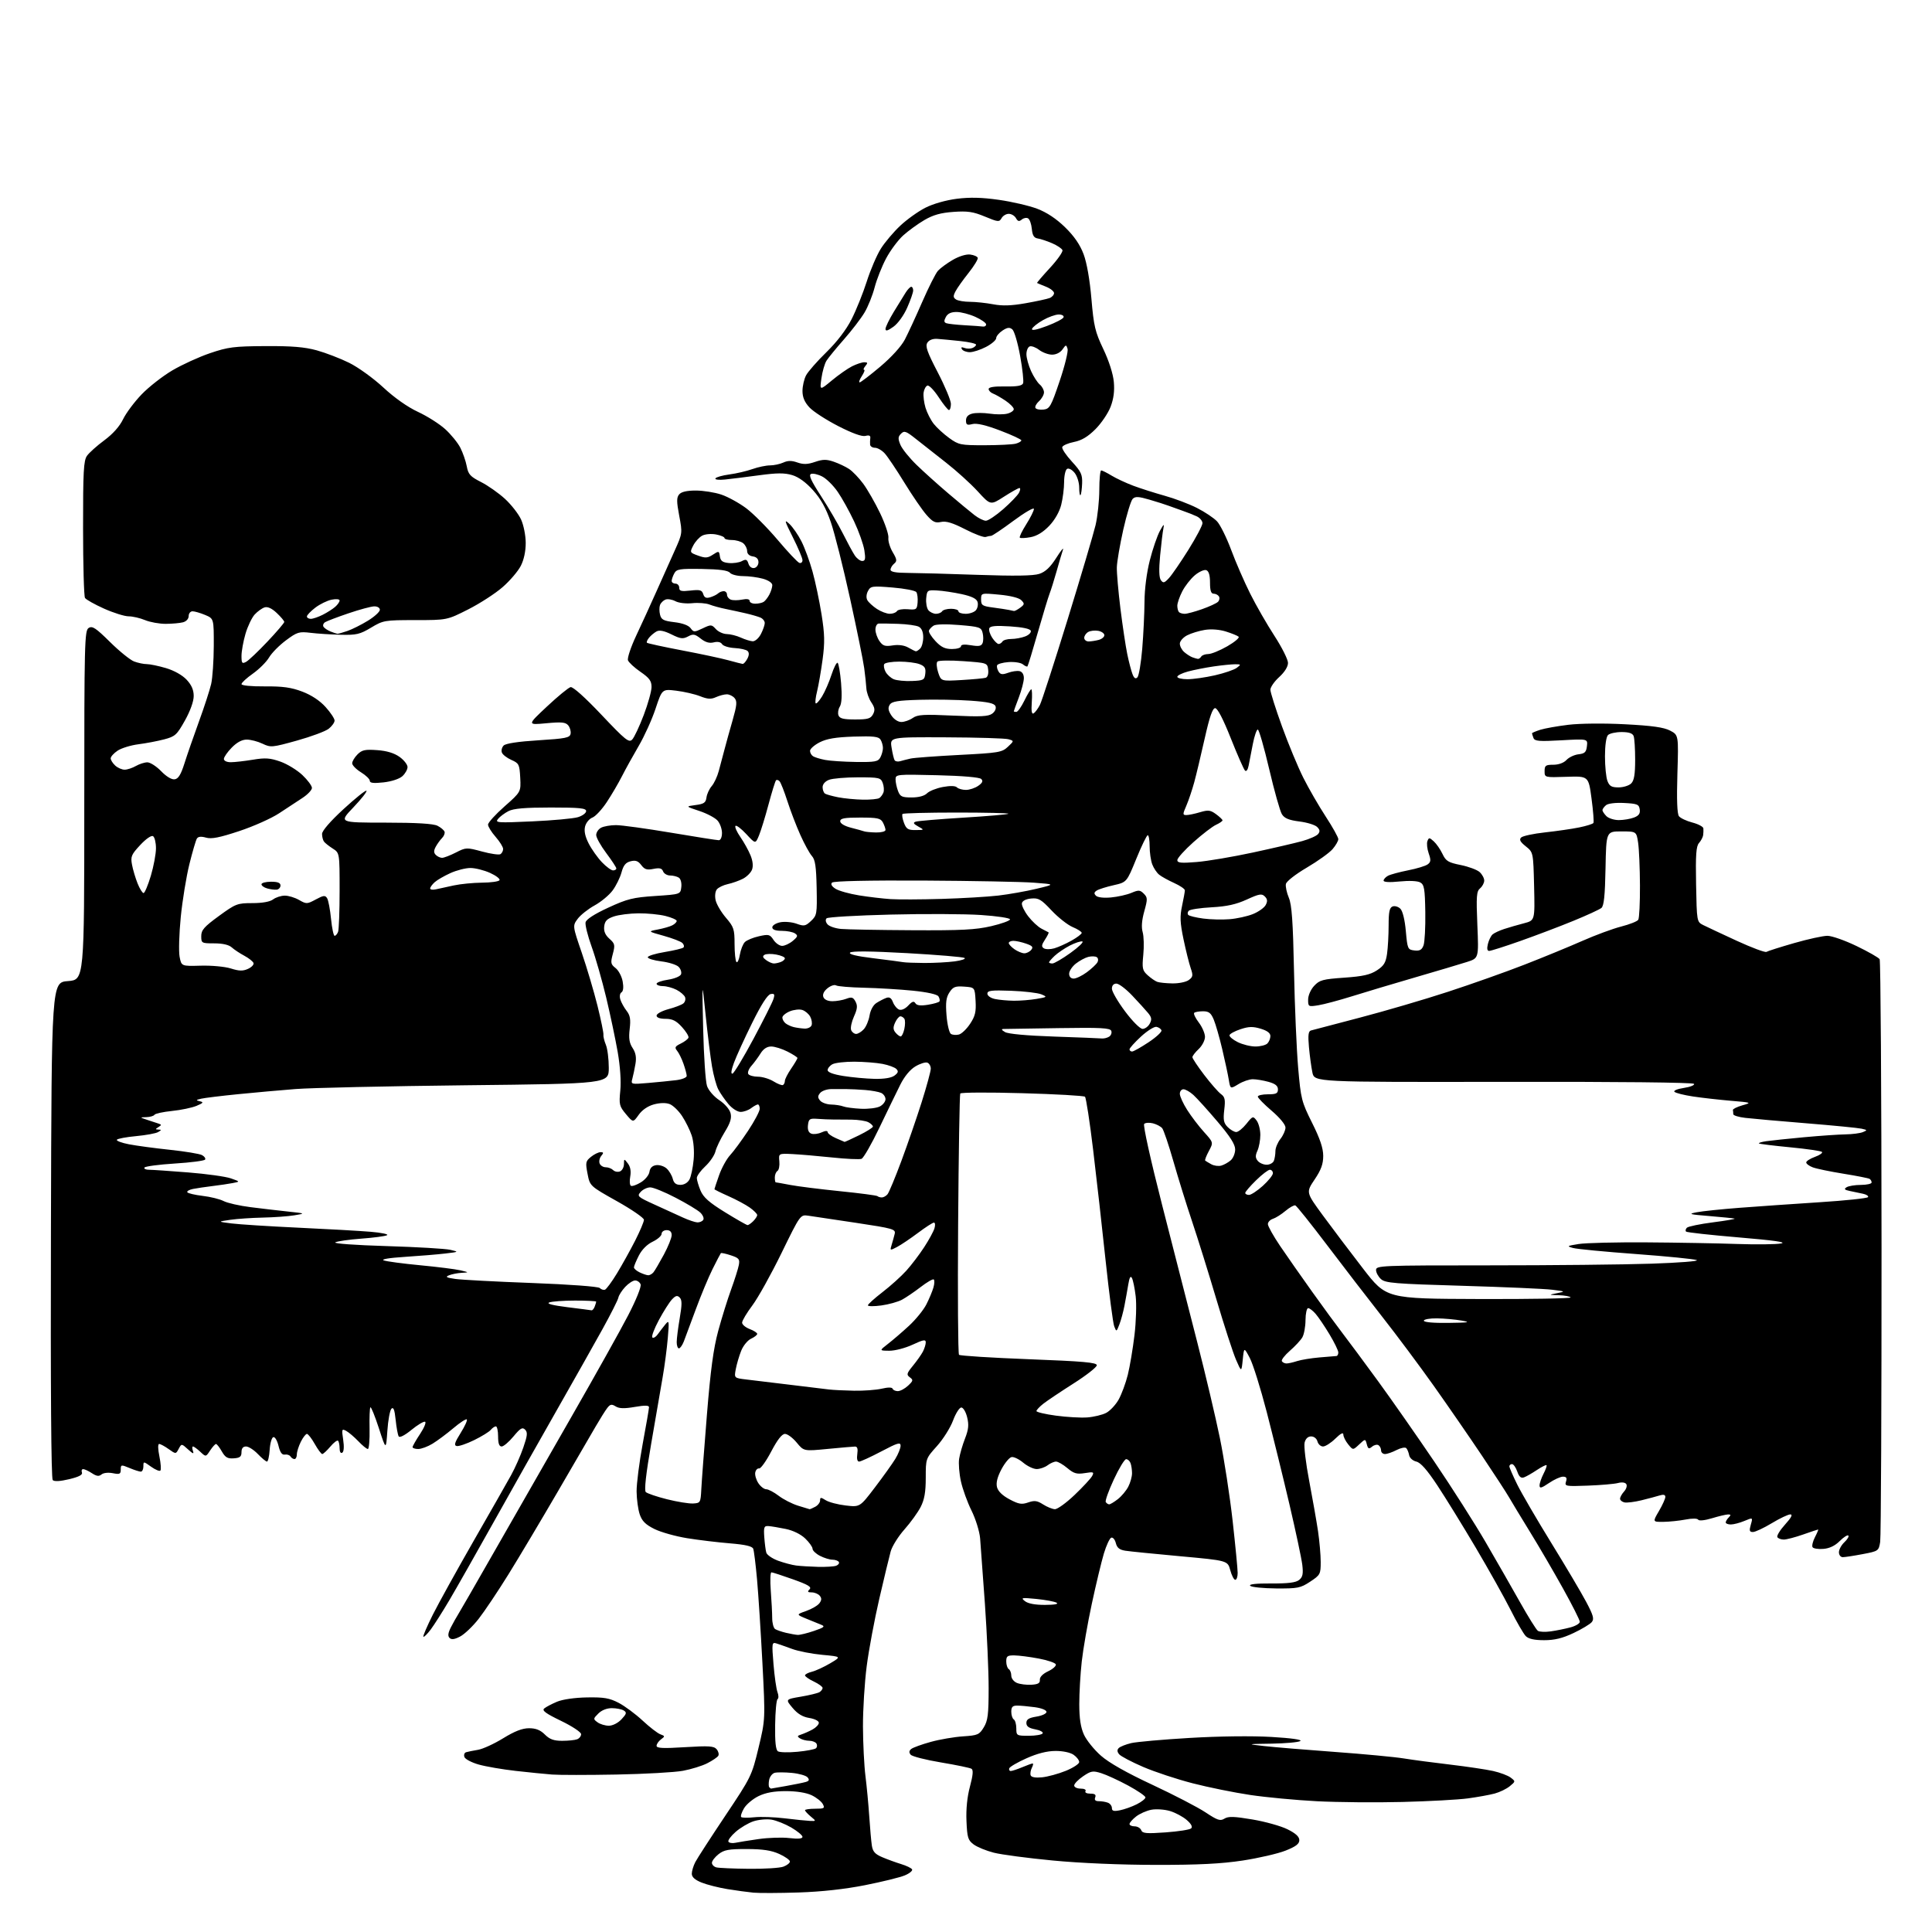 <?xml version="1.0" encoding="UTF-8" standalone="no"?>
<svg 
  version="1.1" 
  xmlns="http://www.w3.org/2000/svg" 
  xmlns:xlink="http://www.w3.org/1999/xlink" 
  xmlns:svg="http://www.w3.org/2000/svg"
  xmlns:rdf="http://www.w3.org/1999/02/22-rdf-syntax-ns#"
  xmlns:cc="http://creativecommons.org/ns#"
  xmlns:dc="http://purl.org/dc/elements/1.1/"
  viewBox="0 0 768 768"
  width="768"
  height="768"
>
<style>svg {background-color: white; }</style>"
<path stroke="none" fill="black" fill-rule="evenodd" d="M317.50,752.29C309.80,752.54 301.70,752.57 299.50,752.36C297.30,752.15 292.65,751.52 289.16,750.95C285.67,750.38 281.05,749.21 278.91,748.35C276.24,747.28 275.00,746.17 275.00,744.84C275.00,743.77 275.63,741.69 276.40,740.20C277.17,738.72 282.53,730.44 288.30,721.81C298.59,706.43 298.85,705.90 301.52,694.81C304.24,683.50 304.24,683.50 303.07,661.00C302.42,648.62 301.46,633.68 300.93,627.79C300.40,621.91 299.72,616.44 299.42,615.66C299.04,614.65 296.29,614.01 290.19,613.51C285.41,613.12 277.74,612.20 273.16,611.46C268.57,610.72 262.72,609.08 260.16,607.81C256.62,606.06 255.21,604.66 254.31,602.00C253.65,600.08 253.09,595.98 253.06,592.90C253.03,589.83 254.12,581.28 255.49,573.90C256.86,566.53 257.99,560.01 257.99,559.40C258.00,558.62 256.37,558.58 252.32,559.28C248.17,560.00 246.13,559.94 244.73,559.06C243.15,558.08 242.57,558.19 241.41,559.68C240.63,560.68 238.57,563.98 236.81,567.00C235.06,570.02 228.26,581.73 221.69,593.00C215.13,604.27 206.33,619.04 202.13,625.81C197.93,632.58 192.59,640.55 190.26,643.53C187.93,646.50 184.61,649.67 182.89,650.55C180.67,651.71 179.46,651.86 178.70,651.10C177.93,650.33 178.10,649.09 179.30,646.76C180.23,644.97 181.43,642.83 181.97,642.00C182.51,641.17 189.12,629.70 196.65,616.50C204.18,603.30 217.96,579.23 227.27,563.00C236.58,546.77 246.69,528.69 249.73,522.81C252.89,516.71 255.00,511.45 254.66,510.56C254.33,509.70 253.35,509.00 252.48,509.00C251.62,509.00 249.83,510.16 248.51,511.58C247.19,513.00 245.98,514.92 245.81,515.83C245.64,516.75 242.80,522.38 239.50,528.35C236.20,534.31 228.01,548.83 221.31,560.60C214.60,572.37 203.40,592.24 196.41,604.75C189.42,617.26 181.44,631.33 178.69,636.00C175.93,640.67 172.56,645.97 171.20,647.78C169.84,649.58 168.53,650.86 168.30,650.63C168.06,650.40 169.76,646.45 172.06,641.85C174.37,637.26 181.68,624.05 188.30,612.50C194.93,600.95 201.63,589.19 203.19,586.36C204.76,583.53 206.93,578.60 208.03,575.41C209.67,570.64 209.80,569.37 208.73,568.30C207.66,567.23 206.84,567.72 204.12,571.00C202.30,573.20 200.18,575.00 199.41,575.00C198.43,575.00 198.00,573.77 198.00,571.00C198.00,568.80 197.61,567.00 197.12,567.00C196.64,567.00 195.72,567.63 195.08,568.40C194.44,569.18 191.46,571.01 188.46,572.48C185.46,573.95 182.34,575.00 181.54,574.82C180.39,574.57 180.74,573.42 183.10,569.65C184.77,566.98 185.88,564.55 185.57,564.24C185.26,563.93 182.84,565.50 180.20,567.74C177.55,569.97 173.83,572.74 171.94,573.89C170.05,575.05 167.49,575.99 166.25,576.00C165.01,576.00 164.00,575.66 164.00,575.25C164.01,574.84 165.35,572.48 167.00,570.00C168.64,567.52 169.52,565.35 168.96,565.16C168.40,564.97 165.96,566.43 163.53,568.42C160.91,570.57 158.87,571.61 158.49,570.99C158.14,570.42 157.59,567.46 157.28,564.42C156.86,560.39 156.41,559.19 155.60,559.99C155.00,560.60 154.26,564.56 153.98,568.80C153.45,576.50 153.45,576.50 150.60,567.71C149.03,562.88 147.51,559.15 147.24,559.43C146.96,559.71 146.81,563.55 146.91,567.97C147.00,572.38 146.69,576.00 146.23,576.00C145.76,576.00 144.05,574.61 142.44,572.91C140.82,571.22 138.65,569.37 137.62,568.81C135.87,567.86 135.79,568.10 136.42,572.31C136.84,575.11 136.70,577.07 136.05,577.47C135.43,577.85 135.00,577.14 135.00,575.73C135.00,574.41 134.72,573.06 134.39,572.72C134.05,572.39 132.66,573.44 131.30,575.06C129.94,576.67 128.50,578.00 128.10,578.00C127.70,578.00 126.36,576.20 125.12,574.00C123.88,571.80 122.48,570.00 122.01,570.00C121.53,570.00 120.44,571.42 119.57,573.15C118.71,574.89 118.00,577.14 118.00,578.15C118.00,579.17 117.58,580.00 117.06,580.00C116.54,580.00 115.83,579.54 115.48,578.97C115.13,578.41 114.12,578.07 113.23,578.22C112.10,578.42 111.34,577.37 110.70,574.70C110.19,572.61 109.27,571.08 108.64,571.28C108.01,571.49 107.36,573.76 107.20,576.33C107.03,578.90 106.55,581.00 106.13,581.00C105.72,581.00 104.08,579.65 102.50,578.00C100.92,576.35 98.81,575.00 97.81,575.00C96.60,575.00 96.00,575.74 96.00,577.25C96.00,579.05 95.38,579.54 92.93,579.71C90.47,579.89 89.54,579.35 88.18,576.97C87.26,575.34 86.21,574.01 85.87,574.01C85.52,574.00 84.47,575.17 83.53,576.59C81.83,579.19 81.83,579.19 79.60,577.09C78.37,575.94 77.08,575.00 76.72,575.00C76.36,575.00 76.35,575.79 76.69,576.75C77.18,578.11 76.74,577.97 74.75,576.16C72.17,573.81 72.17,573.81 71.03,575.94C69.90,578.06 69.90,578.06 67.04,576.03C65.47,574.91 63.78,574.00 63.27,574.00C62.72,574.00 62.76,576.01 63.37,578.97C63.93,581.71 64.10,584.23 63.75,584.58C63.40,584.93 61.74,584.24 60.06,583.04C57.00,580.86 57.00,580.86 57.00,582.93C57.00,584.07 56.54,585.00 55.97,585.00C55.40,585.00 53.38,584.35 51.47,583.55C48.16,582.17 48.00,582.20 48.00,584.18C48.00,585.97 47.57,586.16 44.86,585.62C43.05,585.26 41.14,585.47 40.36,586.11C39.34,586.96 38.40,586.84 36.54,585.62C35.18,584.73 33.62,584.00 33.07,584.00C32.51,584.00 32.29,584.60 32.57,585.33C32.93,586.26 31.39,587.07 27.51,588.00C23.90,588.86 21.59,588.99 20.96,588.36C20.34,587.74 20.08,551.73 20.25,488.95C20.50,390.50 20.50,390.50 27.00,390.00C33.50,389.50 33.50,389.50 33.50,320.11C33.50,255.32 33.62,250.66 35.24,249.63C36.70,248.70 38.05,249.59 43.74,255.21C47.46,258.89 51.77,262.37 53.32,262.95C54.86,263.53 57.14,264.00 58.38,264.00C59.62,264.00 63.05,264.72 66.01,265.59C69.25,266.56 72.49,268.38 74.19,270.20C76.16,272.31 77.00,274.26 77.00,276.69C77.00,278.81 75.63,282.62 73.51,286.42C70.30,292.15 69.63,292.76 65.26,293.91C62.64,294.60 58.02,295.48 55.00,295.86C51.98,296.25 48.26,297.39 46.75,298.40C45.24,299.41 44.00,300.78 44.00,301.46C44.00,302.14 44.82,303.43 45.83,304.35C46.83,305.26 48.52,305.98 49.58,305.96C50.64,305.95 52.62,305.29 54.00,304.50C55.38,303.71 57.42,303.05 58.55,303.04C59.68,303.02 62.15,304.59 64.04,306.54C66.13,308.70 68.24,309.97 69.44,309.79C70.89,309.58 71.92,307.90 73.31,303.50C74.35,300.20 76.94,292.73 79.06,286.90C81.19,281.07 83.38,274.32 83.94,271.90C84.49,269.48 84.96,262.64 84.98,256.70C85.00,245.90 85.00,245.90 81.53,244.45C79.62,243.65 77.37,243.00 76.53,243.00C75.69,243.00 75.00,243.85 75.00,244.88C75.00,245.99 74.07,247.02 72.75,247.37C71.51,247.70 68.42,247.98 65.87,247.99C63.33,247.99 59.63,247.33 57.65,246.50C55.68,245.68 52.74,245.00 51.13,245.00C49.51,245.00 45.12,243.62 41.36,241.94C37.61,240.26 34.20,238.34 33.79,237.69C33.37,237.04 33.02,224.56 33.02,209.97C33.00,187.46 33.24,183.11 34.57,181.20C35.44,179.97 38.53,177.19 41.46,175.03C44.86,172.52 47.55,169.50 48.93,166.64C50.12,164.18 53.44,159.74 56.30,156.77C59.16,153.80 64.65,149.51 68.50,147.24C72.35,144.97 79.10,141.88 83.50,140.39C90.64,137.96 93.01,137.65 105.50,137.58C116.03,137.52 121.09,137.94 125.93,139.27C129.46,140.25 135.24,142.47 138.77,144.21C142.33,145.96 148.39,150.33 152.35,154.00C156.79,158.13 162.01,161.80 166.12,163.71C169.77,165.40 174.64,168.48 176.95,170.57C179.26,172.66 181.97,175.99 182.99,177.98C184.00,179.97 185.15,183.28 185.54,185.34C186.14,188.57 186.93,189.44 191.21,191.61C193.94,192.99 198.23,196.01 200.74,198.31C203.25,200.62 206.12,204.30 207.13,206.50C208.15,208.73 208.97,212.84 208.98,215.79C208.99,219.11 208.27,222.51 207.03,224.93C205.95,227.05 202.71,230.85 199.82,233.37C196.94,235.90 190.78,239.88 186.15,242.23C177.71,246.50 177.71,246.50 165.11,246.50C152.88,246.50 152.35,246.59 147.50,249.50C143.10,252.14 141.66,252.48 135.50,252.33C131.65,252.24 126.25,251.90 123.50,251.56C118.88,251.00 118.13,251.23 113.68,254.54C111.03,256.51 108.00,259.57 106.96,261.35C105.91,263.13 103.01,266.01 100.53,267.77C98.04,269.52 96.00,271.40 96.00,271.94C96.00,272.52 99.81,272.89 105.25,272.85C112.43,272.79 115.77,273.26 120.17,274.93C123.80,276.31 127.14,278.51 129.42,281.05C131.39,283.22 133.00,285.65 133.00,286.43C133.00,287.21 131.95,288.68 130.67,289.69C129.39,290.70 123.71,292.81 118.05,294.39C108.19,297.13 107.61,297.19 104.35,295.63C102.47,294.73 99.65,294.00 98.08,294.00C96.20,294.00 94.18,295.08 92.12,297.19C90.40,298.94 89.00,300.97 89.00,301.69C89.00,302.45 90.15,303.00 91.75,302.99C93.26,302.99 97.20,302.54 100.50,302.00C105.46,301.17 107.36,301.31 111.46,302.75C114.18,303.71 118.12,306.12 120.21,308.10C122.29,310.07 124.00,312.37 124.00,313.21C124.00,314.04 122.31,315.83 120.25,317.18C118.19,318.52 114.01,321.27 110.97,323.28C107.92,325.30 100.78,328.49 95.10,330.37C87.26,332.97 84.08,333.60 81.90,332.97C79.97,332.42 78.78,332.54 78.28,333.32C77.86,333.97 76.52,338.55 75.29,343.50C74.06,348.45 72.52,357.90 71.86,364.50C71.21,371.10 71.00,378.21 71.39,380.30C72.11,384.09 72.11,384.09 79.80,383.87C84.09,383.75 89.38,384.24 91.75,384.98C95.07,386.03 96.57,386.06 98.58,385.14C100.00,384.50 100.99,383.46 100.78,382.83C100.57,382.20 98.92,380.89 97.12,379.92C95.32,378.96 93.05,377.45 92.09,376.58C90.97,375.57 88.49,375.00 85.17,375.00C80.14,375.00 80.00,374.92 80.00,372.12C80.00,369.71 81.14,368.41 87.02,364.12C93.70,359.25 94.35,359.00 100.33,359.00C104.31,359.00 107.33,358.46 108.56,357.53C109.63,356.72 111.70,356.05 113.17,356.03C114.64,356.01 117.21,356.79 118.88,357.75C121.80,359.42 122.07,359.42 125.53,357.55C128.61,355.89 129.27,355.82 130.03,357.05C130.53,357.85 131.23,361.54 131.59,365.25C131.96,368.96 132.60,372.00 133.02,372.00C133.44,372.00 134.06,371.29 134.39,370.42C134.73,369.55 135.00,362.13 135.00,353.94C135.00,339.05 135.00,339.05 132.25,337.30C130.74,336.33 129.17,335.09 128.77,334.52C128.36,333.96 128.03,332.60 128.02,331.50C128.02,330.26 131.28,326.49 136.56,321.63C141.26,317.31 145.36,314.02 145.67,314.33C145.98,314.65 143.64,317.62 140.47,320.95C134.70,327.00 134.70,327.00 153.10,327.01C165.70,327.02 172.26,327.42 173.92,328.26C175.25,328.94 176.51,330.01 176.72,330.63C176.92,331.26 176.47,332.39 175.70,333.15C174.94,333.92 173.82,335.48 173.20,336.62C172.38,338.15 172.39,338.99 173.25,339.85C173.88,340.48 175.00,341.00 175.74,341.00C176.48,341.00 178.94,340.05 181.20,338.90C185.23,336.84 185.47,336.83 191.61,338.49C195.06,339.43 198.36,339.90 198.94,339.54C199.52,339.18 200.00,338.25 200.00,337.48C200.00,336.70 198.65,334.53 197.00,332.65C195.35,330.77 194.00,328.59 194.00,327.80C194.00,327.00 196.95,323.75 200.55,320.57C207.09,314.79 207.09,314.79 206.80,309.14C206.52,303.87 206.29,303.41 203.30,302.09C201.53,301.31 199.83,300.00 199.51,299.16C199.19,298.33 199.51,297.06 200.22,296.35C201.05,295.53 206.06,294.77 214.00,294.28C224.86,293.60 226.52,293.27 226.82,291.70C227.01,290.71 226.59,289.21 225.88,288.35C224.82,287.08 223.25,286.93 217.08,287.51C209.57,288.21 209.57,288.21 217.42,280.86C221.74,276.81 225.97,273.34 226.82,273.14C227.75,272.93 232.58,277.25 239.09,284.14C248.59,294.18 250.00,295.33 251.29,294.00C252.10,293.18 254.16,288.80 255.88,284.28C257.60,279.76 259.00,274.72 259.00,273.08C259.00,270.68 258.14,269.51 254.62,267.08C252.21,265.43 249.97,263.36 249.63,262.49C249.30,261.62 250.77,257.21 252.89,252.70C255.02,248.19 258.66,240.22 260.99,235.00C263.32,229.78 266.59,222.45 268.27,218.73C271.28,212.03 271.30,211.89 270.00,205.02C268.94,199.39 268.93,197.78 269.97,196.54C270.83,195.51 273.00,195.00 276.59,195.00C279.53,195.00 284.08,195.72 286.72,196.60C289.35,197.48 293.80,199.93 296.62,202.03C299.43,204.14 305.06,209.80 309.12,214.60C313.18,219.41 317.06,223.53 317.75,223.75C318.44,223.98 319.00,223.50 319.00,222.69C319.00,221.88 317.28,217.78 315.17,213.59C311.82,206.92 311.65,206.26 313.77,208.24C315.11,209.48 317.27,212.60 318.57,215.16C319.88,217.73 321.86,223.13 322.98,227.16C324.11,231.20 325.72,238.85 326.57,244.18C327.83,252.07 327.91,255.39 326.99,262.18C326.37,266.75 325.39,272.43 324.81,274.79C324.22,277.15 323.97,279.31 324.26,279.59C324.54,279.87 325.68,278.62 326.80,276.80C327.91,274.99 329.59,271.14 330.52,268.26C331.46,265.38 332.56,263.23 332.96,263.48C333.37,263.73 333.99,267.34 334.34,271.50C334.76,276.51 334.59,279.68 333.83,280.90C333.20,281.91 332.97,283.47 333.31,284.37C333.79,285.63 335.31,286.00 339.93,286.00C344.97,286.00 346.11,285.67 347.04,283.93C347.91,282.30 347.77,281.30 346.35,279.18C345.36,277.71 344.48,275.20 344.39,273.61C344.30,272.02 343.92,268.42 343.54,265.61C343.17,262.80 340.65,250.38 337.93,238.00C335.22,225.62 331.78,211.95 330.28,207.61C328.35,202.01 326.29,198.32 323.20,194.88C320.38,191.74 317.46,189.62 314.92,188.86C311.87,187.95 308.90,187.96 301.74,188.93C296.66,189.62 290.55,190.38 288.17,190.62C285.75,190.87 284.09,190.67 284.40,190.16C284.70,189.67 287.19,188.97 289.93,188.60C292.67,188.24 296.79,187.28 299.08,186.47C301.37,185.66 304.52,185.00 306.08,185.00C307.63,185.00 310.02,184.49 311.37,183.88C313.18,183.05 314.69,183.04 316.99,183.85C319.38,184.68 321.06,184.62 323.98,183.62C327.07,182.56 328.52,182.54 331.40,183.53C333.37,184.20 336.12,185.50 337.51,186.42C338.90,187.33 341.44,189.97 343.15,192.29C344.85,194.60 347.87,199.87 349.85,203.99C351.83,208.11 353.31,212.51 353.15,213.78C352.98,215.04 353.75,217.60 354.85,219.47C356.57,222.39 356.65,223.04 355.43,224.06C354.64,224.71 354.00,225.80 354.00,226.48C354.00,227.33 356.09,227.72 360.75,227.74C364.46,227.76 377.00,228.10 388.62,228.51C403.42,229.02 410.75,228.91 413.14,228.12C415.58,227.31 417.50,225.50 419.89,221.75C421.72,218.86 422.92,217.40 422.55,218.50C422.17,219.60 421.05,223.43 420.04,227.00C419.03,230.57 417.76,234.62 417.22,236.00C416.68,237.38 414.57,244.35 412.52,251.50C410.48,258.65 408.64,264.68 408.43,264.89C408.22,265.11 407.40,264.74 406.60,264.08C405.80,263.42 403.24,263.02 400.90,263.19C398.57,263.36 396.52,263.95 396.34,264.50C396.17,265.05 396.45,266.17 396.97,266.99C397.71,268.16 398.51,268.25 400.71,267.45C402.24,266.88 404.29,266.58 405.25,266.78C406.33,267.01 407.00,268.07 407.00,269.56C407.00,270.89 406.10,274.35 405.00,277.24C403.90,280.13 403.00,282.61 403.00,282.75C403.00,282.89 403.46,283.00 404.01,283.00C404.57,283.00 406.01,280.97 407.21,278.50C408.41,276.02 409.65,274.00 409.95,274.00C410.25,274.00 410.34,276.30 410.15,279.12C409.90,282.70 410.13,284.04 410.90,283.56C411.51,283.18 412.63,281.66 413.39,280.19C414.14,278.71 419.09,263.44 424.39,246.26C429.69,229.07 434.68,212.20 435.50,208.76C436.31,205.31 436.98,199.01 436.99,194.75C436.99,190.49 437.34,187.00 437.75,187.00C438.16,187.01 440.02,187.93 441.87,189.06C443.73,190.19 447.63,192.01 450.54,193.10C453.45,194.19 459.06,195.97 462.99,197.07C466.93,198.16 472.71,200.34 475.83,201.93C478.95,203.51 482.54,205.91 483.81,207.27C485.08,208.64 487.60,213.74 489.42,218.62C491.23,223.51 494.64,231.32 496.98,236.00C499.32,240.68 503.66,248.23 506.62,252.78C509.58,257.34 512.00,262.17 512.00,263.51C512.00,265.03 510.67,267.16 508.50,269.14C506.57,270.89 505.00,273.16 505.00,274.18C505.00,275.20 507.08,281.76 509.62,288.77C512.15,295.77 515.97,304.96 518.10,309.19C520.22,313.42 524.22,320.34 526.98,324.57C529.74,328.80 532.00,332.85 532.00,333.57C532.00,334.30 530.97,336.09 529.71,337.55C528.45,339.02 523.84,342.32 519.46,344.90C514.94,347.56 511.36,350.37 511.16,351.41C510.97,352.42 511.49,354.88 512.33,356.87C513.51,359.67 513.98,366.32 514.39,386.00C514.67,400.02 515.42,417.35 516.04,424.50C517.11,436.83 517.39,437.96 521.58,446.35C524.75,452.69 526.00,456.42 526.00,459.50C526.00,462.74 525.15,465.06 522.57,468.89C519.15,473.98 519.15,473.98 525.82,483.09C529.50,488.10 536.68,497.62 541.79,504.23C551.08,516.26 551.08,516.26 587.94,516.38C608.22,516.45 624.60,516.16 624.35,515.75C624.09,515.34 622.00,514.94 619.69,514.87C615.50,514.74 615.50,514.74 619.00,514.05C622.39,513.39 622.33,513.35 617.00,512.69C613.98,512.31 597.87,511.61 581.21,511.12C554.38,510.34 550.69,510.03 548.96,508.46C547.88,507.49 547.00,505.86 547.00,504.85C547.00,503.08 548.92,503.00 591.84,503.00C616.50,503.00 645.62,502.70 656.55,502.33C667.59,501.96 675.55,501.33 674.46,500.90C673.38,500.48 662.53,499.40 650.34,498.50C638.15,497.61 626.90,496.53 625.34,496.10C622.70,495.38 622.86,495.27 627.50,494.52C630.25,494.07 642.40,493.78 654.50,493.86C666.60,493.94 682.80,494.23 690.50,494.50C698.20,494.77 706.08,494.67 708.00,494.29C710.44,493.81 705.32,493.08 691.18,491.89C680.00,490.95 670.58,489.91 670.24,489.58C669.91,489.24 670.05,488.55 670.57,488.04C671.08,487.53 675.77,486.56 681.00,485.89C686.23,485.22 690.05,484.55 689.50,484.41C688.95,484.26 684.45,483.81 679.50,483.40C671.44,482.74 670.92,482.58 674.50,481.89C676.70,481.46 684.35,480.67 691.50,480.12C698.65,479.57 712.95,478.58 723.28,477.91C733.61,477.25 742.29,476.33 742.57,475.88C742.85,475.43 741.94,474.82 740.54,474.53C739.14,474.24 736.79,473.74 735.30,473.43C733.20,472.99 732.92,472.66 734.05,471.95C734.85,471.44 737.41,471.02 739.75,471.02C742.09,471.01 744.00,470.58 744.00,470.06C744.00,469.54 743.63,468.89 743.19,468.62C742.74,468.34 738.06,467.42 732.79,466.57C727.52,465.72 722.04,464.58 720.60,464.04C719.17,463.50 718.00,462.62 718.00,462.09C718.00,461.56 719.57,460.56 721.50,459.86C723.42,459.17 724.66,458.28 724.25,457.90C723.84,457.52 718.12,456.69 711.54,456.06C704.97,455.43 699.41,454.74 699.19,454.53C698.97,454.31 700.30,453.91 702.15,453.64C703.99,453.37 710.73,452.67 717.11,452.07C723.50,451.48 730.92,450.97 733.61,450.93C736.30,450.89 739.40,450.49 740.50,450.04C742.37,449.28 742.34,449.19 740.00,448.67C738.62,448.36 728.73,447.39 718.00,446.52C707.27,445.65 696.36,444.68 693.75,444.37C691.14,444.07 689.00,443.40 689.00,442.91C689.00,442.41 688.94,441.66 688.86,441.25C688.79,440.84 690.48,440.00 692.61,439.39C696.43,438.31 696.34,438.27 688.00,437.57C683.33,437.17 676.58,436.41 673.00,435.87C669.42,435.33 666.11,434.50 665.63,434.02C665.14,433.54 666.77,432.86 669.37,432.47C671.90,432.09 673.72,431.36 673.41,430.85C673.06,430.29 642.99,429.97 597.67,430.05C522.50,430.17 522.50,430.17 521.70,426.34C521.26,424.23 520.64,419.69 520.33,416.26C519.90,411.48 520.09,409.93 521.13,409.63C521.89,409.41 530.60,407.12 540.50,404.54C550.40,401.95 566.15,397.34 575.50,394.28C584.85,391.23 598.58,386.37 606.00,383.47C613.42,380.58 623.76,376.33 628.97,374.03C634.18,371.73 641.15,369.15 644.47,368.31C647.79,367.46 650.83,366.26 651.23,365.63C651.64,365.01 651.94,358.88 651.91,352.00C651.88,345.12 651.55,337.48 651.18,335.00C650.50,330.50 650.50,330.50 644.50,330.50C638.50,330.50 638.50,330.50 638.22,345.15C638.02,355.98 637.59,360.09 636.59,360.92C635.85,361.54 630.80,363.86 625.37,366.08C619.94,368.31 610.48,371.89 604.34,374.06C598.20,376.23 592.64,378.00 591.98,378.00C591.18,378.00 591.01,377.09 591.46,375.25C591.83,373.74 592.66,372.03 593.32,371.45C593.97,370.87 596.08,369.89 598.00,369.27C599.92,368.64 603.45,367.63 605.83,367.01C610.15,365.88 610.15,365.88 609.83,352.34C609.50,338.81 609.50,338.81 606.52,336.43C604.31,334.67 603.83,333.77 604.67,332.93C605.29,332.31 609.56,331.39 614.15,330.89C618.74,330.39 624.85,329.51 627.73,328.92C630.61,328.34 633.17,327.54 633.41,327.14C633.66,326.75 633.32,322.39 632.66,317.46C631.47,308.50 631.47,308.50 622.74,308.79C614.00,309.08 614.00,309.08 614.00,306.54C614.00,304.31 614.42,304.00 617.46,304.00C619.58,304.00 621.62,303.26 622.71,302.09C623.69,301.04 625.85,300.02 627.50,299.84C629.97,299.56 630.56,298.99 630.83,296.59C631.16,293.69 631.16,293.69 620.67,294.28C611.82,294.78 610.08,294.64 609.58,293.36C609.26,292.52 609.00,291.68 609.00,291.50C609.00,291.31 610.46,290.69 612.25,290.11C614.04,289.54 619.10,288.64 623.50,288.11C628.10,287.56 637.65,287.47 646.00,287.91C656.76,288.47 661.37,289.12 663.88,290.42C667.26,292.19 667.26,292.19 666.79,307.62C666.48,317.91 666.69,323.53 667.41,324.46C668.01,325.23 670.41,326.36 672.75,326.97C675.09,327.58 677.05,328.62 677.12,329.29C677.18,329.95 677.14,331.18 677.03,332.00C676.91,332.82 676.17,334.22 675.38,335.11C674.24,336.39 674.00,339.77 674.22,351.57C674.50,366.29 674.52,366.44 677.00,367.70C678.38,368.39 684.39,371.22 690.37,373.97C696.35,376.72 701.67,378.71 702.20,378.38C702.72,378.05 707.68,376.48 713.21,374.89C718.74,373.30 724.69,372.00 726.43,372.00C728.18,372.00 733.40,373.84 738.04,376.08C742.68,378.32 746.80,380.67 747.19,381.30C747.57,381.93 747.91,433.47 747.94,495.85C747.96,558.22 747.72,610.91 747.40,612.92C746.82,616.52 746.71,616.60 740.43,617.79C736.92,618.46 733.37,619.00 732.53,619.00C731.68,619.00 731.00,618.13 731.00,617.04C731.00,615.96 731.98,614.17 733.18,613.05C734.37,611.93 735.08,610.74 734.74,610.40C734.40,610.07 732.86,611.05 731.31,612.60C729.45,614.46 727.25,615.52 724.81,615.71C722.78,615.88 720.85,615.57 720.52,615.03C720.19,614.50 720.62,612.70 721.48,611.03C722.35,609.36 722.91,608.00 722.74,608.00C722.57,608.00 719.87,608.90 716.74,610.00C713.61,611.10 710.17,612.00 709.08,612.00C708.00,612.00 706.85,611.57 706.53,611.04C706.20,610.51 707.57,608.26 709.58,606.04C712.09,603.26 712.74,602.00 711.67,602.00C710.80,602.00 707.49,603.57 704.30,605.50C701.11,607.42 697.74,609.00 696.82,609.00C695.44,609.00 695.29,608.48 695.97,606.09C696.81,603.18 696.81,603.18 693.44,604.59C691.58,605.37 689.15,606.00 688.03,606.00C686.91,606.00 686.00,605.64 686.00,605.20C686.00,604.76 686.54,603.86 687.20,603.20C688.13,602.27 688.08,602.00 686.95,602.01C686.15,602.02 683.28,602.70 680.56,603.52C677.70,604.39 675.39,604.63 675.06,604.10C674.72,603.55 672.67,603.53 670.00,604.05C667.52,604.52 663.57,604.93 661.21,604.96C656.92,605.00 656.92,605.00 659.46,600.66C660.86,598.28 662.00,595.75 662.00,595.05C662.00,594.18 661.27,593.99 659.75,594.46C658.51,594.85 655.25,595.71 652.50,596.39C649.75,597.06 646.71,597.44 645.75,597.23C644.79,597.02 644.00,596.36 644.00,595.76C644.00,595.15 644.72,593.86 645.60,592.89C646.48,591.92 646.88,590.61 646.49,589.98C646.06,589.28 644.75,589.11 643.14,589.53C641.69,589.91 636.31,590.37 631.20,590.56C622.34,590.89 621.92,590.82 622.51,588.96C622.98,587.50 622.67,587.00 621.30,587.00C620.29,587.00 617.78,588.14 615.73,589.54C612.72,591.58 612.00,591.76 612.00,590.49C612.00,589.61 612.71,587.53 613.57,585.86C614.44,584.18 614.98,582.64 614.77,582.43C614.56,582.22 612.84,583.09 610.94,584.35C609.05,585.62 606.75,586.93 605.83,587.27C604.61,587.71 603.88,587.08 603.13,584.94C602.57,583.32 601.63,582.00 601.05,582.00C600.47,582.00 600.00,582.40 600.00,582.90C600.00,583.39 601.41,586.65 603.14,590.15C604.87,593.64 610.95,604.07 616.65,613.32C622.35,622.56 628.58,633.09 630.50,636.71C633.38,642.13 633.78,643.57 632.75,644.81C632.06,645.64 628.80,647.60 625.50,649.16C621.10,651.24 617.98,652.00 613.82,652.00C609.91,652.00 607.64,651.49 606.52,650.38C605.63,649.48 602.90,644.78 600.47,639.93C598.03,635.08 591.80,623.96 586.63,615.22C581.46,606.48 574.59,595.34 571.36,590.46C567.27,584.28 564.74,581.41 563.00,581.00C561.60,580.67 560.36,579.56 560.16,578.46C559.96,577.38 559.45,576.12 559.02,575.66C558.58,575.21 556.85,575.54 555.16,576.41C553.48,577.29 551.40,578.00 550.55,578.00C549.70,578.00 549.00,577.35 549.00,576.56C549.00,575.77 548.53,574.83 547.96,574.47C547.38,574.12 546.23,574.39 545.41,575.08C544.15,576.12 543.80,575.96 543.32,574.11C542.74,571.90 542.74,571.90 540.28,574.20C537.83,576.50 537.83,576.50 535.92,574.14C534.86,572.84 534.00,571.10 534.00,570.27C534.00,569.26 532.94,569.80 530.81,571.88C529.06,573.60 526.86,575.00 525.93,575.00C525.00,575.00 524.00,574.10 523.71,573.00C523.41,571.85 522.35,571.00 521.20,571.00C519.93,571.00 519.00,571.88 518.60,573.45C518.26,574.80 519.08,581.67 520.43,588.70C521.77,595.74 523.35,604.74 523.94,608.69C524.52,612.65 525.00,618.15 525.00,620.93C525.00,625.74 524.81,626.10 520.81,628.74C516.96,631.28 515.87,631.49 507.29,631.43C502.16,631.39 497.52,630.92 496.98,630.38C496.34,629.74 499.25,629.42 505.34,629.45C512.14,629.49 515.17,629.10 516.46,628.03C517.85,626.88 518.11,625.61 517.68,622.03C517.38,619.54 515.08,608.73 512.57,598.00C510.06,587.27 505.99,570.75 503.54,561.28C501.08,551.81 498.05,542.13 496.79,539.78C494.52,535.50 494.52,535.50 494.01,540.50C493.50,545.50 493.50,545.50 491.33,540.50C490.14,537.75 486.63,526.95 483.53,516.50C480.43,506.05 476.08,492.10 473.86,485.50C471.64,478.90 468.31,468.16 466.44,461.63C464.58,455.11 462.57,449.19 461.99,448.48C461.40,447.78 459.75,446.90 458.31,446.54C456.88,446.18 455.31,446.29 454.83,446.77C454.32,447.28 457.34,460.94 461.98,479.08C466.39,496.36 472.66,520.85 475.91,533.50C479.16,546.15 483.21,563.31 484.92,571.64C486.62,579.97 488.90,594.82 490.00,604.64C491.09,614.46 491.99,623.74 491.99,625.25C492.00,626.76 491.57,628.00 491.04,628.00C490.51,628.00 489.61,626.28 489.05,624.18C488.02,620.35 488.02,620.35 469.26,618.64C458.94,617.70 449.08,616.71 447.35,616.44C445.01,616.07 444.04,615.29 443.56,613.40C443.21,612.00 442.40,611.03 441.75,611.25C441.11,611.46 439.78,614.31 438.80,617.57C437.83,620.83 435.67,629.80 434.02,637.50C432.36,645.20 430.56,655.55 430.01,660.50C429.46,665.45 429.02,673.10 429.03,677.50C429.04,683.10 429.59,686.71 430.88,689.54C431.89,691.76 434.92,695.52 437.61,697.89C440.82,700.73 447.84,704.70 458.08,709.48C466.64,713.48 476.16,718.41 479.22,720.45C483.99,723.61 485.07,723.97 486.74,722.93C488.28,721.97 490.58,722.04 497.87,723.27C502.92,724.12 509.18,725.87 511.78,727.16C515.05,728.78 516.50,730.11 516.50,731.49C516.50,732.98 515.10,734.04 511.00,735.66C507.98,736.85 500.32,738.62 494.00,739.59C485.51,740.88 476.48,741.34 459.50,741.32C445.55,741.31 429.42,740.63 418.50,739.58C408.60,738.64 398.04,737.24 395.04,736.47C392.04,735.71 388.44,734.23 387.04,733.19C384.78,731.50 384.47,730.47 384.19,723.90C383.98,719.15 384.48,714.22 385.58,710.15C386.78,705.65 386.96,703.59 386.18,703.11C385.58,702.74 380.13,701.61 374.07,700.60C368.01,699.59 362.59,698.21 362.01,697.52C361.28,696.64 361.35,695.96 362.24,695.24C362.93,694.68 366.43,693.41 370.00,692.43C373.57,691.44 379.34,690.46 382.82,690.23C388.65,689.85 389.29,689.58 391.06,686.66C392.69,683.99 392.99,681.58 393.00,671.10C393.00,664.27 392.33,649.20 391.52,637.60C390.70,625.99 389.84,614.25 389.61,611.50C389.37,608.74 387.84,603.81 386.20,600.50C384.56,597.20 382.67,591.98 381.99,588.90C381.30,585.81 380.98,581.76 381.27,579.90C381.56,578.03 382.60,574.41 383.60,571.86C385.02,568.21 385.20,566.39 384.45,563.36C383.93,561.24 382.89,559.50 382.14,559.50C381.39,559.50 379.90,561.84 378.84,564.70C377.77,567.56 374.90,572.12 372.45,574.84C368.00,579.79 368.00,579.80 368.00,587.44C368.00,593.12 367.48,596.09 365.99,599.02C364.89,601.18 361.99,605.20 359.55,607.95C357.11,610.69 354.64,614.64 354.06,616.72C353.48,618.80 351.45,627.25 349.54,635.50C347.63,643.75 345.37,655.81 344.53,662.30C343.69,668.79 343.02,679.59 343.04,686.30C343.07,693.01 343.51,701.88 344.03,706.00C344.55,710.12 345.23,717.33 345.54,722.00C345.85,726.67 346.31,731.90 346.57,733.61C346.94,736.05 347.83,737.05 350.77,738.29C352.82,739.16 356.18,740.38 358.24,741.01C360.29,741.63 362.24,742.57 362.56,743.09C362.88,743.62 361.58,744.70 359.66,745.50C357.75,746.30 350.63,748.05 343.84,749.39C335.82,750.98 326.60,751.99 317.50,752.29zM297.68,742.88C303.84,742.95 310.02,742.56 311.43,742.02C312.85,741.49 314.00,740.57 314.00,739.98C314.00,739.39 312.09,738.03 309.75,736.97C306.62,735.55 303.22,735.04 296.88,735.02C289.66,735.00 287.84,735.34 285.63,737.07C284.19,738.21 283.00,739.75 283.00,740.50C283.00,741.24 283.79,742.06 284.75,742.31C285.71,742.56 291.53,742.82 297.68,742.88zM292.31,732.54C293.52,732.28 297.67,731.62 301.54,731.06C305.42,730.50 310.93,730.32 313.79,730.66C317.28,731.07 319.00,730.92 319.00,730.18C319.00,729.58 317.01,727.92 314.58,726.49C312.14,725.07 308.59,723.65 306.68,723.34C304.78,723.03 301.55,723.32 299.52,723.99C297.49,724.66 294.29,726.56 292.42,728.21C290.54,729.85 289.26,731.61 289.56,732.10C289.87,732.60 291.11,732.80 292.31,732.54zM463.37,728.40C468.39,728.04 472.95,727.33 473.50,726.81C474.15,726.19 473.54,725.03 471.74,723.47C470.22,722.15 467.22,720.55 465.08,719.91C462.94,719.27 459.62,719.04 457.70,719.40C455.78,719.76 453.03,720.97 451.60,722.10C450.17,723.22 449.00,724.56 449.00,725.07C449.00,725.58 449.91,726.00 451.03,726.00C452.15,726.00 453.33,726.69 453.65,727.53C454.14,728.81 455.69,728.95 463.37,728.40zM322.00,723.84C324.50,723.93 324.50,723.93 322.25,722.06C321.01,721.02 320.00,719.91 320.00,719.59C320.00,719.27 321.82,719.00 324.04,719.00C327.67,719.00 327.97,718.81 327.07,717.13C326.52,716.10 324.52,714.53 322.63,713.63C320.51,712.62 316.61,712.00 312.41,712.00C307.70,712.00 304.39,712.60 301.54,713.98C299.30,715.07 296.69,717.25 295.75,718.84C294.82,720.42 294.31,721.98 294.63,722.30C294.95,722.62 297.30,722.66 299.86,722.39C302.41,722.12 307.88,722.31 312.00,722.82C316.12,723.32 320.62,723.78 322.00,723.84zM445.21,719.61C446.97,719.26 449.97,718.19 451.87,717.23C453.77,716.28 455.32,715.05 455.33,714.50C455.33,713.95 452.22,711.82 448.42,709.76C444.61,707.71 439.83,705.51 437.78,704.87C434.43,703.82 433.71,703.94 430.54,706.10C428.60,707.42 427.01,709.06 427.01,709.75C427.00,710.44 428.15,711.00 429.56,711.00C431.01,711.00 431.85,711.43 431.50,712.00C431.15,712.57 431.98,713.00 433.41,713.00C435.25,713.00 435.78,713.41 435.36,714.50C434.97,715.53 435.42,716.00 436.81,716.00C437.93,716.00 439.55,716.27 440.42,716.61C441.29,716.94 442.00,717.90 442.00,718.73C442.00,719.91 442.72,720.11 445.21,719.61zM557.50,716.31C547.05,716.58 531.75,716.44 523.50,716.02C515.25,715.59 503.32,714.47 497.00,713.53C490.68,712.59 480.40,710.51 474.16,708.90C467.92,707.30 459.05,704.37 454.45,702.39C449.84,700.41 445.54,698.15 444.88,697.35C444.06,696.36 444.01,695.59 444.72,694.88C445.29,694.31 447.50,693.43 449.63,692.92C451.76,692.41 462.27,691.48 473.00,690.85C484.60,690.16 497.72,690.01 505.38,690.46C513.42,690.93 517.75,691.55 516.88,692.09C516.12,692.58 511.00,693.04 505.50,693.13C495.50,693.28 495.50,693.28 502.50,694.08C506.35,694.52 518.95,695.57 530.50,696.41C542.05,697.25 554.42,698.42 558.00,699.00C561.58,699.58 569.90,700.69 576.50,701.46C583.10,702.24 590.75,703.38 593.50,703.99C596.25,704.60 599.40,705.78 600.50,706.61C602.48,708.12 602.48,708.14 600.16,710.05C598.87,711.11 596.17,712.42 594.16,712.96C592.14,713.50 587.35,714.37 583.50,714.89C579.65,715.41 567.95,716.05 557.50,716.31zM306.48,711.00C306.57,711.00 309.30,710.52 312.57,709.94C315.83,709.36 319.31,708.65 320.30,708.36C321.65,707.97 321.83,707.50 321.03,706.54C320.45,705.83 317.65,705.03 314.83,704.76C312.01,704.49 308.91,704.47 307.95,704.72C306.99,704.98 305.99,706.25 305.74,707.57C305.49,708.88 305.52,710.19 305.81,710.48C306.10,710.76 306.40,711.00 306.48,711.00zM414.23,706.51C416.48,706.29 420.72,705.13 423.66,703.94C426.60,702.74 429.00,701.17 429.00,700.44C429.00,699.71 428.00,698.41 426.78,697.56C425.46,696.64 422.50,696.01 419.53,696.03C416.18,696.05 412.33,697.03 408.02,698.96C404.46,700.55 401.39,702.34 401.19,702.93C400.99,703.52 401.27,704.00 401.79,704.00C402.32,704.00 404.37,703.33 406.35,702.50C408.32,701.67 410.19,701.00 410.50,701.00C410.82,701.00 410.67,701.79 410.17,702.75C409.68,703.71 409.47,705.04 409.70,705.71C409.98,706.48 411.61,706.77 414.23,706.51zM245.00,705.41C233.72,705.62 222.25,705.62 219.50,705.41C216.75,705.20 210.22,704.55 205.00,703.96C199.78,703.37 193.19,702.24 190.36,701.45C187.53,700.66 184.95,699.31 184.63,698.47C184.30,697.62 184.59,696.75 185.27,696.54C185.95,696.33 188.07,695.90 190.00,695.58C191.93,695.26 196.43,693.20 200.00,691.00C204.59,688.18 207.62,687.00 210.30,687.00C213.01,687.00 214.80,687.71 216.59,689.50C218.50,691.40 220.13,692.00 223.46,692.00C225.87,692.00 228.55,691.73 229.42,691.39C230.29,691.06 231.00,690.14 231.00,689.36C231.00,688.56 227.47,686.22 223.02,684.07C216.90,681.11 215.34,679.96 216.35,679.13C217.07,678.53 219.35,677.33 221.43,676.46C223.69,675.52 228.50,674.83 233.36,674.75C240.09,674.63 242.27,675.01 245.93,676.91C248.36,678.18 252.64,681.35 255.43,683.95C258.22,686.55 261.40,689.01 262.50,689.41C264.38,690.10 264.40,690.22 262.75,691.43C261.79,692.14 261.00,693.29 261.00,693.98C261.00,694.96 263.51,695.08 272.31,694.53C281.87,693.94 283.81,694.07 284.89,695.37C285.60,696.22 285.88,697.39 285.52,697.97C285.16,698.55 283.19,699.88 281.15,700.92C279.11,701.97 274.75,703.31 271.47,703.92C268.19,704.53 256.27,705.20 245.00,705.41zM317.00,696.36C320.57,696.02 323.89,695.39 324.36,694.96C324.84,694.53 324.92,693.69 324.55,693.09C324.18,692.49 322.90,691.99 321.69,691.98C320.49,691.98 318.84,691.55 318.03,691.04C316.80,690.26 316.88,690.00 318.53,689.48C319.61,689.13 321.62,688.24 323.00,687.49C324.38,686.74 325.50,685.54 325.50,684.83C325.50,684.10 323.83,683.26 321.70,682.92C319.05,682.49 317.03,681.27 315.05,678.90C312.20,675.50 312.20,675.50 318.37,674.45C321.76,673.88 325.09,673.06 325.77,672.65C326.44,672.23 327.00,671.48 327.00,670.99C327.00,670.50 325.43,669.35 323.50,668.43C321.57,667.52 320.00,666.42 320.00,665.99C320.00,665.57 321.24,664.91 322.75,664.54C324.26,664.17 327.52,662.66 330.00,661.20C334.50,658.53 334.50,658.53 326.95,657.83C322.80,657.45 317.40,656.40 314.95,655.50C312.50,654.60 309.65,653.60 308.62,653.28C306.84,652.73 306.78,653.17 307.48,661.57C307.88,666.45 308.60,671.45 309.07,672.68C309.54,673.92 309.55,675.16 309.09,675.44C308.64,675.72 308.20,680.32 308.13,685.67C308.03,692.48 308.37,695.62 309.25,696.18C309.94,696.61 313.43,696.70 317.00,696.36zM408.94,690.00C411.66,690.00 414.15,689.57 414.47,689.05C414.79,688.53 413.47,687.80 411.53,687.44C408.98,686.96 408.00,686.26 408.00,684.90C408.00,683.48 408.98,682.87 412.00,682.38C414.20,682.03 416.00,681.19 416.00,680.51C416.00,679.80 414.04,679.00 411.36,678.64C408.81,678.29 405.66,678.00 404.36,678.00C402.52,678.00 402.00,678.54 402.00,680.44C402.00,681.78 402.45,683.16 403.00,683.50C403.55,683.84 404.00,685.44 404.00,687.06C404.00,689.92 404.14,690.00 408.94,690.00zM242.02,686.00C243.55,686.00 245.66,684.93 247.05,683.45C249.07,681.29 249.22,680.75 247.97,679.96C247.16,679.45 245.04,679.02 243.25,679.02C241.24,679.01 239.18,679.82 237.85,681.15C235.77,683.23 235.76,683.35 237.54,684.65C238.55,685.39 240.57,686.00 242.02,686.00zM410.00,669.71C412.65,669.55 413.47,669.08 413.36,667.74C413.27,666.65 414.52,665.37 416.65,664.36C418.54,663.47 419.91,662.23 419.71,661.62C419.50,661.00 416.45,659.96 412.92,659.30C409.39,658.63 405.04,658.07 403.25,658.05C400.46,658.01 400.00,658.34 400.00,660.44C400.00,661.78 400.45,663.16 401.00,663.50C401.55,663.84 402.00,665.01 402.00,666.09C402.00,667.20 402.99,668.47 404.25,668.99C405.49,669.50 408.07,669.83 410.00,669.71zM317.07,649.90C317.94,649.95 320.84,649.25 323.53,648.33C327.60,646.95 328.09,646.53 326.46,645.87C325.38,645.44 322.70,644.34 320.50,643.44C316.50,641.79 316.50,641.79 320.50,640.38C322.70,639.60 325.05,638.22 325.73,637.31C326.64,636.10 326.67,635.31 325.86,634.33C325.25,633.60 323.82,633.00 322.68,633.00C321.06,633.00 320.86,632.74 321.81,631.79C322.75,630.85 321.31,629.98 315.26,627.82C310.99,626.30 307.13,625.04 306.67,625.03C306.21,625.01 306.09,628.26 306.39,632.25C306.70,636.24 306.95,641.16 306.96,643.18C306.96,645.20 307.49,647.19 308.14,647.59C308.79,647.99 310.71,648.65 312.41,649.06C314.11,649.46 316.21,649.84 317.07,649.90zM616.50,648.49C618.70,648.18 622.19,647.47 624.25,646.92C626.31,646.37 628.00,645.37 628.00,644.69C628.00,644.01 625.00,638.06 621.34,631.48C617.68,624.89 611.78,614.77 608.22,609.00C604.67,603.23 600.92,597.04 599.89,595.24C598.87,593.45 594.03,586.01 589.14,578.71C584.25,571.41 575.63,558.92 569.99,550.96C564.35,543.01 555.13,530.65 549.51,523.50C543.89,516.35 534.02,503.52 527.57,495.00C521.12,486.48 515.42,479.35 514.91,479.17C514.41,478.98 512.65,479.96 511.00,481.35C509.36,482.73 507.11,484.15 506.01,484.50C504.90,484.85 504.00,485.80 504.00,486.61C504.00,487.43 506.19,491.33 508.87,495.30C511.55,499.26 517.29,507.46 521.62,513.52C525.95,519.59 531.40,527.01 533.71,530.02C536.03,533.04 542.36,541.58 547.78,549.00C553.19,556.42 563.26,570.83 570.15,581.00C577.05,591.17 586.22,605.58 590.54,613.00C594.86,620.42 601.04,631.22 604.28,636.99C607.52,642.76 610.69,647.84 611.33,648.28C611.98,648.71 614.30,648.81 616.50,648.49zM415.44,637.97C419.25,637.95 420.94,637.63 420.00,637.10C419.18,636.63 415.57,635.97 412.00,635.61C406.07,635.03 405.67,635.10 407.44,636.49C408.70,637.47 411.51,637.99 415.44,637.97zM325.17,622.85C328.29,622.93 331.55,622.73 332.41,622.40C333.28,622.06 333.74,621.39 333.44,620.90C333.13,620.40 331.99,620.00 330.89,620.00C329.80,620.00 327.57,619.31 325.95,618.47C324.33,617.64 323.00,616.37 323.00,615.66C323.00,614.95 321.68,613.11 320.08,611.57C318.30,609.87 315.26,608.38 312.33,607.78C309.67,607.23 306.60,606.72 305.50,606.64C303.73,606.52 303.54,607.02 303.81,611.00C303.99,613.48 304.34,616.26 304.61,617.19C304.88,618.11 306.99,619.56 309.30,620.41C311.61,621.25 314.85,622.11 316.50,622.32C318.15,622.53 322.05,622.77 325.17,622.85zM321.82,599.93C321.99,599.97 323.00,599.53 324.07,598.96C325.13,598.40 326.00,597.26 326.00,596.44C326.00,595.15 326.29,595.14 328.25,596.37C329.49,597.15 333.05,598.09 336.16,598.45C341.82,599.12 341.82,599.12 347.80,591.26C351.10,586.93 354.73,581.84 355.89,579.95C357.05,578.05 357.99,575.69 358.00,574.71C358.00,573.19 356.86,573.52 350.33,576.96C346.12,579.18 342.14,581.00 341.51,581.00C340.79,581.00 340.51,579.86 340.79,578.00C341.09,575.91 340.81,575.01 339.86,575.03C339.11,575.04 334.23,575.47 329.02,575.97C319.53,576.89 319.53,576.89 316.69,573.44C315.13,571.55 313.04,570.00 312.05,570.00C310.84,570.00 309.05,572.28 306.58,576.98C304.56,580.83 302.39,583.86 301.76,583.73C301.13,583.61 300.44,584.31 300.23,585.30C300.01,586.29 300.56,588.20 301.44,589.55C302.32,590.90 303.74,592.00 304.59,592.00C305.44,592.00 307.67,593.17 309.54,594.60C311.41,596.03 314.87,597.80 317.22,598.53C319.57,599.27 321.64,599.90 321.82,599.93zM419.32,599.93C420.33,599.97 423.86,597.42 427.17,594.26C430.48,591.10 433.62,587.72 434.14,586.74C435.00,585.14 434.71,585.02 431.24,585.58C428.02,586.09 426.87,585.76 424.30,583.60C422.60,582.17 420.57,581.00 419.80,581.00C419.02,581.00 417.51,581.66 416.44,582.47C415.37,583.28 413.44,583.95 412.14,583.97C410.85,583.99 408.43,582.85 406.76,581.45C405.10,580.05 403.01,579.04 402.12,579.21C401.23,579.37 399.42,581.56 398.09,584.06C396.46,587.15 395.89,589.43 396.32,591.16C396.74,592.81 398.49,594.51 401.31,596.01C404.96,597.95 406.15,598.14 408.71,597.25C411.21,596.38 412.29,596.52 414.63,598.02C416.21,599.03 418.32,599.89 419.32,599.93zM275.50,597.66C278.41,597.50 278.51,597.34 278.78,592.00C278.93,588.98 279.93,575.70 281.00,562.50C282.45,544.60 283.60,536.10 285.50,529.06C286.91,523.87 289.22,516.44 290.64,512.56C292.05,508.68 293.43,504.31 293.70,502.86C294.13,500.54 293.75,500.07 290.53,499.01C288.51,498.34 286.72,497.96 286.55,498.15C286.38,498.34 284.89,501.20 283.24,504.50C281.60,507.80 278.60,515.00 276.58,520.50C274.56,526.00 272.42,531.74 271.83,533.25C271.24,534.76 270.36,536.00 269.88,536.00C269.40,536.00 269.00,534.88 269.00,533.52C269.00,532.15 269.54,527.88 270.20,524.02C271.14,518.53 271.14,516.74 270.19,515.79C269.24,514.84 268.58,515.00 267.12,516.54C266.10,517.62 263.77,521.29 261.93,524.71C260.09,528.12 258.91,531.25 259.31,531.65C259.72,532.05 260.67,531.51 261.44,530.44C262.21,529.37 263.57,527.60 264.46,526.50C265.99,524.63 266.05,524.97 265.45,532.00C265.10,536.12 264.18,543.10 263.41,547.50C262.65,551.90 260.60,563.74 258.87,573.81C256.76,586.01 256.05,592.45 256.71,593.11C257.26,593.66 261.04,594.95 265.11,595.97C269.17,596.99 273.85,597.75 275.50,597.66zM440.92,598.00C441.37,598.00 442.92,597.06 444.39,595.91C445.85,594.76 447.71,592.54 448.52,590.96C449.33,589.39 450.00,586.99 450.00,585.63C450.00,584.27 449.73,582.45 449.39,581.58C449.06,580.71 448.27,580.02 447.64,580.05C447.01,580.07 444.81,583.71 442.75,588.14C440.69,592.57 439.25,596.60 439.56,597.09C439.87,597.59 440.48,598.00 440.92,598.00zM432.20,563.45C434.78,563.26 438.16,562.45 439.71,561.65C441.25,560.85 443.49,558.46 444.68,556.35C445.86,554.23 447.50,549.80 448.32,546.50C449.14,543.20 450.33,536.11 450.97,530.75C451.62,525.39 451.83,518.41 451.45,515.25C451.07,512.09 450.40,508.84 449.96,508.03C449.42,507.01 448.97,507.78 448.52,510.53C448.16,512.71 447.47,516.54 446.99,519.04C446.51,521.53 445.59,524.91 444.95,526.54C443.81,529.47 443.79,529.48 442.91,527.21C442.43,525.95 440.90,514.25 439.51,501.21C438.13,488.17 435.89,468.32 434.54,457.10C433.20,445.87 431.73,436.37 431.30,435.97C430.86,435.57 419.63,434.93 406.35,434.56C393.06,434.18 381.98,434.24 381.72,434.69C381.45,435.13 381.07,458.52 380.87,486.66C380.67,514.81 380.83,538.16 381.22,538.55C381.62,538.95 394.11,539.74 408.97,540.31C430.67,541.14 436.00,541.61 436.00,542.71C436.00,543.46 431.84,546.72 426.75,549.95C421.66,553.19 416.26,556.81 414.75,557.99C413.24,559.18 412.00,560.50 412.00,560.92C412.00,561.34 415.49,562.17 419.75,562.74C424.01,563.32 429.61,563.64 432.20,563.45zM339.50,552.83C343.35,552.90 348.30,552.53 350.50,552.02C353.02,551.43 354.62,551.44 354.83,552.04C355.02,552.57 355.94,553.00 356.89,553.00C357.85,553.00 359.67,552.03 360.95,550.84C363.02,548.90 363.10,548.55 361.68,547.51C360.27,546.47 360.40,545.97 362.89,542.92C364.43,541.04 366.21,538.52 366.85,537.32C367.48,536.11 368.00,534.45 368.00,533.61C368.00,532.37 367.04,532.54 362.75,534.54C359.84,535.89 355.72,536.96 353.50,536.94C349.50,536.91 349.50,536.91 352.99,534.20C354.91,532.72 358.67,529.49 361.34,527.02C364.01,524.56 367.11,520.75 368.23,518.55C369.35,516.36 370.62,513.31 371.06,511.79C371.50,510.27 371.54,508.83 371.15,508.59C370.77,508.36 368.44,509.71 365.98,511.61C363.51,513.51 360.19,515.77 358.59,516.64C356.99,517.50 353.28,518.54 350.34,518.94C347.40,519.34 345.00,519.32 345.00,518.89C345.00,518.47 347.61,516.11 350.79,513.66C353.98,511.21 358.24,507.37 360.26,505.13C362.28,502.90 365.48,498.69 367.37,495.78C369.27,492.88 371.11,489.49 371.47,488.25C371.84,487.01 371.74,486.00 371.25,486.00C370.76,486.00 367.92,487.84 364.93,490.08C361.94,492.32 358.20,494.84 356.61,495.68C353.77,497.17 353.73,497.16 354.44,494.85C354.84,493.56 355.38,491.60 355.65,490.49C356.11,488.62 355.10,488.33 340.32,486.10C331.62,484.80 323.07,483.52 321.32,483.26C318.14,482.80 318.14,482.80 310.64,498.15C306.52,506.59 301.31,515.94 299.07,518.93C296.83,521.92 295.00,524.99 295.00,525.77C295.00,526.54 296.35,527.68 298.00,528.31C299.65,528.93 301.00,529.80 301.00,530.24C301.00,530.68 299.90,531.54 298.55,532.16C297.21,532.77 295.44,534.93 294.63,536.96C293.82,538.99 292.86,542.26 292.49,544.22C291.82,547.79 291.82,547.79 296.66,548.37C299.32,548.68 307.12,549.63 314.00,550.46C320.88,551.29 327.85,552.14 329.50,552.34C331.15,552.54 335.65,552.76 339.50,552.83zM511.41,542.00C512.12,542.00 514.01,541.58 515.60,541.06C517.20,540.54 521.20,539.88 524.50,539.60C527.80,539.31 530.84,539.06 531.25,539.04C531.66,539.02 532.00,538.38 532.00,537.62C532.00,536.86 530.41,533.60 528.47,530.38C526.53,527.15 524.05,523.50 522.97,522.26C521.90,521.02 520.56,520.00 520.01,520.00C519.45,520.00 518.98,522.14 518.96,524.75C518.95,527.36 518.38,530.44 517.71,531.60C517.05,532.75 514.81,535.16 512.75,536.95C510.69,538.74 509.26,540.61 509.56,541.10C509.87,541.60 510.70,542.00 511.41,542.00zM575.75,525.87C583.95,525.77 584.79,525.62 581.00,524.95C578.52,524.51 574.14,524.11 571.25,524.07C568.36,524.03 566.00,524.45 566.00,525.00C566.00,525.61 569.83,525.95 575.75,525.87zM235.14,520.87C235.50,520.94 236.06,520.29 236.39,519.42C236.73,518.55 237.00,517.65 237.00,517.42C237.00,517.19 233.21,517.00 228.58,517.00C223.95,517.00 219.34,517.34 218.33,517.75C217.14,518.24 219.66,518.89 225.50,519.62C230.45,520.23 234.79,520.80 235.14,520.87zM240.46,512.69C241.03,512.50 243.18,509.59 245.23,506.22C247.28,502.85 250.54,496.98 252.48,493.18C254.41,489.38 255.99,485.64 255.98,484.88C255.96,484.12 251.12,480.79 245.23,477.49C234.50,471.47 234.50,471.47 233.56,466.60C232.69,462.13 232.80,461.58 234.92,459.87C236.18,458.84 237.90,458.00 238.73,458.00C239.96,458.00 240.01,458.28 239.01,459.49C238.33,460.31 238.04,461.66 238.36,462.49C238.68,463.32 239.76,464.00 240.77,464.00C241.78,464.00 243.11,464.51 243.73,465.13C244.36,465.76 245.57,465.99 246.43,465.66C247.29,465.33 248.01,464.04 248.03,462.78C248.06,460.53 248.08,460.53 249.59,462.50C250.59,463.81 250.91,465.59 250.53,467.67C250.20,469.42 250.32,471.08 250.79,471.37C251.26,471.66 253.04,471.05 254.74,470.01C256.47,468.96 257.99,467.10 258.17,465.81C258.39,464.28 259.28,463.39 260.83,463.17C262.12,462.99 263.99,463.58 264.99,464.49C266.00,465.40 267.09,467.24 267.43,468.57C267.87,470.31 268.73,471.00 270.48,471.00C271.96,471.00 273.38,470.15 274.07,468.87C274.70,467.69 275.45,464.16 275.73,461.01C276.04,457.62 275.73,453.71 274.97,451.40C274.26,449.25 272.54,445.77 271.14,443.65C269.75,441.53 267.52,439.39 266.20,438.89C264.70,438.32 262.36,438.36 259.95,439.01C257.53,439.67 255.28,441.20 253.89,443.16C251.67,446.27 251.67,446.27 248.83,442.89C246.20,439.75 246.03,439.05 246.58,433.50C246.94,429.80 246.54,423.93 245.54,418.17C244.64,413.04 242.59,403.30 240.97,396.52C239.34,389.74 236.75,380.66 235.19,376.34C233.63,372.03 232.55,367.66 232.77,366.64C233.04,365.45 236.26,363.36 241.79,360.81C249.35,357.32 251.61,356.75 260.45,356.17C270.50,355.50 270.50,355.50 270.83,352.61C271.02,350.97 270.59,349.35 269.83,348.87C269.10,348.41 267.54,348.02 266.36,348.02C265.18,348.01 263.93,347.27 263.59,346.38C263.12,345.14 262.20,344.91 259.75,345.40C257.17,345.92 256.22,345.62 254.91,343.88C253.67,342.23 252.65,341.87 250.67,342.37C248.73,342.85 247.82,343.97 247.06,346.79C246.50,348.86 244.91,352.09 243.53,353.96C242.15,355.84 238.91,358.52 236.34,359.93C233.77,361.35 230.75,363.74 229.63,365.26C227.59,368.03 227.59,368.03 231.27,378.76C233.29,384.67 236.10,394.14 237.51,399.80C238.91,405.47 239.98,410.65 239.87,411.30C239.77,411.96 240.20,413.77 240.84,415.32C241.48,416.86 242.00,420.98 242.00,424.46C242.00,430.79 242.00,430.79 185.25,431.41C154.04,431.76 123.55,432.43 117.50,432.91C111.45,433.38 101.10,434.31 94.50,434.97C87.90,435.63 81.38,436.43 80.00,436.74C77.84,437.24 77.77,437.38 79.44,437.77C81.05,438.14 80.82,438.46 78.13,439.59C76.34,440.34 71.96,441.26 68.41,441.62C64.85,441.98 61.70,442.67 61.41,443.14C61.12,443.61 59.67,444.04 58.19,444.08C55.50,444.16 55.50,444.16 58.50,445.16C60.15,445.71 62.16,446.37 62.97,446.63C64.27,447.05 64.27,447.22 62.97,448.04C61.68,448.85 61.69,448.98 63.00,449.02C64.25,449.05 64.23,449.22 62.87,450.01C61.98,450.54 58.02,451.26 54.09,451.63C50.16,451.99 46.72,452.64 46.45,453.07C46.19,453.50 48.34,454.31 51.24,454.87C54.13,455.43 61.45,456.42 67.50,457.06C73.55,457.70 79.30,458.65 80.28,459.16C81.26,459.68 81.82,460.48 81.53,460.95C81.24,461.42 75.82,462.13 69.49,462.52C63.15,462.92 57.72,463.64 57.43,464.12C57.13,464.60 57.94,465.00 59.24,465.00C60.54,465.00 67.55,465.48 74.82,466.06C82.10,466.64 89.72,467.70 91.77,468.42C95.50,469.72 95.50,469.72 92.50,470.29C90.85,470.61 87.25,471.14 84.50,471.47C81.75,471.80 78.26,472.32 76.74,472.62C75.22,472.92 74.20,473.51 74.46,473.94C74.73,474.37 77.47,475.01 80.56,475.38C83.65,475.74 87.40,476.67 88.89,477.44C90.39,478.22 95.19,479.31 99.56,479.86C103.93,480.42 110.65,481.20 114.50,481.61C121.50,482.36 121.50,482.36 117.00,483.11C114.53,483.52 108.90,483.92 104.50,484.01C100.10,484.10 94.25,484.50 91.50,484.90C86.50,485.63 86.50,485.63 92.00,486.33C95.03,486.72 106.94,487.48 118.49,488.02C130.03,488.55 143.01,489.29 147.34,489.65C151.67,490.01 154.60,490.63 153.85,491.02C153.11,491.41 148.51,492.02 143.63,492.38C138.76,492.74 134.10,493.40 133.29,493.86C132.45,494.33 141.24,494.97 153.66,495.34C165.67,495.70 177.07,496.37 179.00,496.82C182.48,497.64 182.46,497.65 177.00,498.29C173.97,498.65 166.79,499.25 161.03,499.62C154.61,500.03 151.33,500.58 152.56,501.03C153.66,501.44 160.18,502.31 167.03,502.96C173.89,503.61 181.07,504.51 183.00,504.97C186.50,505.80 186.50,505.80 183.50,505.97C181.85,506.06 179.60,506.50 178.50,506.95C176.90,507.59 177.41,507.88 181.00,508.40C183.47,508.75 197.17,509.48 211.44,510.01C226.38,510.57 237.82,511.42 238.40,512.00C238.97,512.57 239.89,512.87 240.46,512.69zM257.63,506.93C258.25,506.97 259.21,506.44 259.77,505.75C260.33,505.06 262.18,501.90 263.89,498.73C265.60,495.55 267.00,492.07 267.00,490.98C267.00,489.67 266.33,489.00 265.00,489.00C263.90,489.00 263.00,489.65 263.00,490.45C263.00,491.25 261.40,492.66 259.45,493.59C257.25,494.63 255.16,496.73 253.95,499.10C252.88,501.20 252.00,503.32 252.00,503.81C252.00,504.30 253.01,505.18 254.25,505.78C255.49,506.38 257.01,506.90 257.63,506.93zM297.17,487.00C297.55,487.00 298.56,486.29 299.43,485.43C300.29,484.56 301.00,483.47 301.00,483.00C301.00,482.52 299.67,481.19 298.05,480.03C296.43,478.88 292.60,476.83 289.55,475.48C286.50,474.13 284.00,472.89 284.00,472.72C284.00,472.56 284.83,470.06 285.85,467.17C286.86,464.29 288.83,460.71 290.22,459.21C291.61,457.72 294.82,453.35 297.37,449.51C299.92,445.67 302.00,441.73 302.00,440.76C302.00,439.79 301.66,439.01 301.25,439.03C300.84,439.05 299.63,439.72 298.56,440.53C297.49,441.34 295.62,442.00 294.40,442.00C293.14,442.00 291.04,440.65 289.55,438.88C288.11,437.16 286.29,434.54 285.52,433.04C284.75,431.54 283.63,427.44 283.03,423.91C282.43,420.38 281.29,411.20 280.50,403.50C279.06,389.50 279.06,389.50 279.52,409.07C279.77,419.83 280.46,430.03 281.06,431.73C281.66,433.46 283.81,435.93 285.94,437.34C288.11,438.77 290.04,441.00 290.41,442.51C290.91,444.48 290.31,446.40 288.06,450.05C286.41,452.74 284.75,456.20 284.39,457.72C284.02,459.25 282.21,461.91 280.36,463.63C278.51,465.36 277.00,467.44 277.00,468.26C277.00,469.08 277.66,471.34 278.47,473.27C279.59,475.96 281.87,477.98 288.21,481.89C292.77,484.70 296.80,487.00 297.17,487.00zM277.19,485.92C278.12,485.96 279.19,485.50 279.56,484.90C279.94,484.29 279.40,483.00 278.37,482.01C277.34,481.03 272.94,478.38 268.58,476.12C264.23,473.85 259.69,472.00 258.49,472.00C257.29,472.00 255.58,472.81 254.68,473.80C253.14,475.50 253.45,475.78 260.28,478.88C264.25,480.68 269.30,482.98 271.50,484.00C273.70,485.01 276.26,485.87 277.19,485.92zM350.54,476.00C351.21,476.00 352.23,475.43 352.81,474.73C353.39,474.03 355.87,468.07 358.32,461.48C360.77,454.89 364.40,444.36 366.39,438.08C368.37,431.81 370.00,425.83 370.00,424.80C370.00,423.78 369.39,422.70 368.64,422.42C367.90,422.13 365.76,422.80 363.89,423.91C361.76,425.18 359.52,427.89 357.86,431.22C356.41,434.12 352.67,441.81 349.56,448.30C346.45,454.79 343.26,460.35 342.47,460.65C341.69,460.95 336.42,460.71 330.77,460.11C325.12,459.52 318.02,458.91 315.00,458.76C309.50,458.50 309.50,458.50 309.80,461.66C309.97,463.40 309.63,465.11 309.05,465.47C308.47,465.83 308.00,466.99 308.00,468.06C308.00,469.13 308.16,470.00 308.36,470.00C308.56,470.00 311.15,470.46 314.11,471.03C317.08,471.60 325.98,472.71 333.90,473.52C341.82,474.32 348.54,475.20 348.82,475.49C349.10,475.77 349.88,476.00 350.54,476.00zM496.50,475.00C497.32,475.00 499.80,473.37 502.00,471.38C504.20,469.39 506.00,467.14 506.00,466.38C506.00,465.62 505.45,465.00 504.79,465.00C504.12,465.00 501.65,466.89 499.29,469.21C496.93,471.52 495.00,473.77 495.00,474.21C495.00,474.64 495.67,475.00 496.50,475.00zM485.50,463.34C486.60,463.02 488.29,462.07 489.25,461.23C490.21,460.38 491.00,458.44 491.00,456.91C491.00,454.91 489.00,451.78 483.93,445.81C480.05,441.24 475.75,436.49 474.38,435.25C473.01,434.01 471.24,433.00 470.44,433.00C469.65,433.00 469.00,433.81 469.00,434.80C469.00,435.80 470.31,438.68 471.92,441.21C473.53,443.75 476.53,447.69 478.61,449.99C482.37,454.15 482.37,454.15 480.53,457.58C479.51,459.47 478.86,461.17 479.09,461.36C479.32,461.55 480.40,462.20 481.50,462.81C482.60,463.42 484.40,463.66 485.50,463.34zM503.52,463.00C504.76,463.00 506.06,462.29 506.39,461.42C506.73,460.55 507.00,458.81 507.00,457.55C507.00,456.30 507.90,454.13 509.00,452.73C510.10,451.33 511.00,449.30 511.00,448.21C511.00,447.06 508.72,444.29 505.50,441.54C502.48,438.96 500.00,436.43 500.00,435.92C500.00,435.42 501.80,435.00 504.00,435.00C507.30,435.00 508.00,434.66 508.00,433.05C508.00,431.64 506.95,430.80 504.25,430.05C502.19,429.48 499.38,429.01 498.00,429.01C496.62,429.01 494.05,429.89 492.29,430.97C489.08,432.92 489.08,432.92 488.46,429.21C488.13,427.17 486.96,421.71 485.86,417.07C484.77,412.43 483.25,407.14 482.49,405.32C481.37,402.65 480.54,402.00 478.22,402.00C476.63,402.00 475.05,402.28 474.71,402.62C474.37,402.97 475.19,404.70 476.54,406.47C477.89,408.24 479.00,410.81 479.00,412.17C479.00,413.53 477.88,415.71 476.50,417.00C475.12,418.29 474.00,419.75 474.00,420.25C474.00,420.75 476.12,423.93 478.71,427.33C481.30,430.72 484.28,434.13 485.33,434.89C486.93,436.05 487.15,437.10 486.66,441.18C486.19,445.21 486.43,446.43 488.04,448.04C489.12,449.12 490.64,450.00 491.43,450.00C492.21,450.00 494.02,448.54 495.45,446.75C497.97,443.60 498.10,443.56 499.53,445.44C500.34,446.51 501.00,449.08 501.00,451.14C501.00,453.21 500.48,456.04 499.85,457.42C498.97,459.37 499.00,460.29 499.98,461.47C500.67,462.31 502.27,463.00 503.52,463.00zM335.73,453.92C335.85,453.96 338.44,452.78 341.48,451.29C344.52,449.80 347.00,448.24 347.00,447.83C347.00,447.41 346.18,446.63 345.18,446.10C344.18,445.56 341.14,445.10 338.43,445.07C335.72,445.04 332.38,445.02 331.00,445.02C329.62,445.02 326.93,444.91 325.00,444.76C321.85,444.53 321.47,444.77 321.18,447.26C320.97,449.09 321.41,450.22 322.50,450.64C323.39,450.98 325.22,450.76 326.56,450.15C328.06,449.47 329.00,449.42 329.00,450.02C329.00,450.56 330.46,451.63 332.25,452.42C334.04,453.20 335.60,453.87 335.73,453.92zM342.22,440.75C345.12,440.89 348.51,440.47 349.75,439.83C350.99,439.19 352.00,437.89 352.00,436.94C352.00,435.99 351.21,434.86 350.25,434.44C349.29,434.01 346.48,433.50 344.00,433.30C341.52,433.10 338.15,432.94 336.50,432.93C334.85,432.92 332.10,432.92 330.39,432.93C328.68,432.95 326.71,433.64 326.02,434.48C325.01,435.69 325.01,436.30 326.00,437.50C326.68,438.32 328.65,439.03 330.37,439.07C332.09,439.11 334.27,439.45 335.22,439.82C336.16,440.19 339.31,440.61 342.22,440.75zM311.25,431.31C311.66,431.07 312.00,430.34 312.00,429.67C312.00,429.01 313.12,426.81 314.50,424.79C315.88,422.76 317.00,420.87 317.00,420.57C317.00,420.28 315.22,419.13 313.04,418.02C310.86,416.91 307.95,416.00 306.56,416.00C304.90,416.00 303.47,416.93 302.34,418.75C301.40,420.26 299.77,422.48 298.71,423.68C297.65,424.87 297.09,426.34 297.45,426.93C297.82,427.52 299.55,428.00 301.31,428.01C303.06,428.01 305.85,428.85 307.50,429.87C309.15,430.89 310.84,431.54 311.25,431.31zM257.62,430.50C261.41,430.17 266.41,429.68 268.75,429.39C271.09,429.11 272.99,428.34 272.98,427.69C272.98,427.03 272.40,424.86 271.70,422.87C271.01,420.87 269.86,418.54 269.16,417.70C268.09,416.40 268.32,415.95 270.62,414.83C272.12,414.10 273.50,413.04 273.68,412.48C273.86,411.92 272.69,410.01 271.06,408.23C268.80,405.75 267.29,405.00 264.56,405.00C262.32,405.00 261.00,404.52 261.00,403.71C261.00,403.00 263.12,401.85 265.71,401.15C268.30,400.46 270.98,399.44 271.65,398.87C272.33,398.31 272.63,397.20 272.32,396.39C272.01,395.58 270.48,394.27 268.93,393.46C267.37,392.66 264.95,392.00 263.55,392.00C262.15,392.00 261.00,391.58 261.00,391.06C261.00,390.54 263.06,389.81 265.58,389.44C268.14,389.05 270.40,388.11 270.72,387.30C271.02,386.50 270.59,385.16 269.76,384.33C268.92,383.49 265.82,382.52 262.87,382.16C259.92,381.79 257.50,381.06 257.50,380.52C257.50,379.99 260.54,379.05 264.25,378.44C267.96,377.83 271.31,377.02 271.68,376.65C272.06,376.27 271.87,375.47 271.26,374.86C270.66,374.26 267.31,372.97 263.83,372.00C257.50,370.24 257.50,370.24 261.50,369.49C263.70,369.07 266.29,368.33 267.25,367.83C268.21,367.34 269.00,366.55 269.00,366.08C269.00,365.62 267.00,364.73 264.56,364.12C262.11,363.50 257.28,363.03 253.81,363.06C250.34,363.09 245.93,363.65 244.00,364.31C241.28,365.23 240.43,366.12 240.18,368.27C239.96,370.19 240.59,371.68 242.25,373.16C244.43,375.10 244.55,375.65 243.60,379.22C242.66,382.74 242.77,383.32 244.70,384.82C245.89,385.75 247.16,388.14 247.52,390.14C247.94,392.43 247.76,394.03 247.05,394.47C246.40,394.87 246.21,396.09 246.60,397.33C246.97,398.53 248.09,400.54 249.08,401.82C250.50,403.63 250.76,405.20 250.31,409.03C249.87,412.75 250.15,414.58 251.47,416.60C252.71,418.48 253.04,420.31 252.61,422.88C252.27,424.87 251.72,427.53 251.37,428.79C250.75,431.06 250.82,431.08 257.62,430.50zM347.56,428.86C351.44,428.95 354.31,428.49 355.56,427.57C357.04,426.47 357.23,425.86 356.33,424.95C355.69,424.29 353.21,423.38 350.83,422.92C348.45,422.46 343.43,422.07 339.68,422.04C335.94,422.02 332.00,422.47 330.93,423.04C329.87,423.60 329.00,424.67 329.00,425.40C329.00,426.25 331.23,427.08 335.25,427.72C338.69,428.27 344.23,428.78 347.56,428.86zM291.19,426.77C291.82,426.56 295.57,420.34 299.53,412.94C303.48,405.55 307.05,398.45 307.45,397.16C308.06,395.23 307.87,394.88 306.35,395.16C305.13,395.38 302.63,399.27 299.00,406.61C295.98,412.72 292.72,419.85 291.77,422.44C290.65,425.48 290.45,427.02 291.19,426.77zM450.02,418.00C450.57,418.00 453.51,416.35 456.54,414.34C459.58,412.33 461.90,410.19 461.70,409.59C461.50,408.99 460.61,408.36 459.71,408.19C458.82,408.01 456.05,409.76 453.55,412.06C451.05,414.37 449.00,416.65 449.00,417.13C449.00,417.61 449.46,418.00 450.02,418.00zM499.05,416.00C501.00,416.00 503.14,415.46 503.80,414.80C504.46,414.14 505.00,412.81 505.00,411.84C505.00,410.66 503.72,409.70 501.12,408.92C498.04,408.00 496.38,408.04 493.12,409.13C490.85,409.88 488.89,410.95 488.75,411.50C488.61,412.05 490.07,413.29 492.00,414.25C493.93,415.21 497.10,416.00 499.05,416.00zM438.00,412.81C438.82,412.90 440.13,412.57 440.90,412.09C441.66,411.60 442.05,410.57 441.75,409.79C441.30,408.63 437.66,408.43 420.85,408.69C409.66,408.87 399.82,409.02 399.00,409.03C397.93,409.05 398.08,409.41 399.50,410.26C400.73,411.00 408.21,411.69 419.00,412.05C428.62,412.38 437.18,412.72 438.00,412.81zM358.04,412.00C358.48,412.00 359.14,410.66 359.49,409.02C359.85,407.39 359.86,405.59 359.52,405.02C359.17,404.46 358.45,404.00 357.92,404.00C357.39,404.00 356.45,405.11 355.83,406.47C354.97,408.36 355.00,409.30 355.98,410.47C356.67,411.31 357.60,412.00 358.04,412.00zM381.19,411.24C382.27,410.96 384.27,409.04 385.63,406.98C387.65,403.93 388.06,402.23 387.81,397.87C387.50,392.50 387.50,392.50 383.31,392.20C379.73,391.94 378.87,392.27 377.42,394.48C376.10,396.50 375.85,398.49 376.26,403.66C376.55,407.28 377.34,410.59 378.01,411.00C378.67,411.42 380.11,411.52 381.19,411.24zM340.31,411.00C341.07,411.00 342.45,410.16 343.39,409.12C344.32,408.09 345.35,405.63 345.67,403.66C346.01,401.55 347.13,399.50 348.38,398.71C349.54,397.96 351.30,397.06 352.28,396.69C353.57,396.22 354.31,396.69 354.96,398.38C355.45,399.67 356.55,401.00 357.42,401.33C358.34,401.69 359.82,401.03 361.04,399.73C362.59,398.06 363.28,397.84 363.88,398.80C364.43,399.69 365.93,399.88 368.86,399.41C371.16,399.04 373.23,398.44 373.46,398.07C373.68,397.70 373.50,396.81 373.05,396.08C372.54,395.26 368.67,394.40 362.87,393.81C357.71,393.29 349.00,392.77 343.49,392.64C337.98,392.52 332.97,392.10 332.34,391.71C331.72,391.33 330.19,391.84 328.94,392.85C327.49,394.03 326.90,395.29 327.30,396.34C327.70,397.37 329.07,398.00 330.90,398.00C332.53,398.00 335.02,397.56 336.42,397.03C338.54,396.22 339.15,396.41 340.08,398.15C340.95,399.78 340.82,401.07 339.47,404.06C338.52,406.17 338.01,408.59 338.34,409.45C338.67,410.30 339.56,411.00 340.31,411.00zM319.78,408.88C321.04,408.95 322.31,408.36 322.61,407.58C322.91,406.80 322.67,405.25 322.08,404.15C321.49,403.04 320.07,401.84 318.93,401.48C317.79,401.11 315.54,401.36 313.93,402.03C312.32,402.70 311.00,403.81 311.00,404.50C311.00,405.19 311.56,406.21 312.25,406.77C312.94,407.33 314.40,408.01 315.50,408.28C316.60,408.55 318.53,408.82 319.78,408.88zM454.19,409.00C455.15,409.00 456.43,408.06 457.04,406.92C457.94,405.25 457.80,404.40 456.37,402.67C455.38,401.48 452.55,398.36 450.07,395.75C447.60,393.14 444.77,391.00 443.79,391.00C442.66,391.00 442.00,391.75 442.00,393.02C442.00,394.13 444.35,398.18 447.22,402.02C450.19,405.99 453.20,409.00 454.19,409.00zM524.05,399.61C520.10,400.24 520.00,400.18 520.00,397.37C520.00,395.71 521.02,393.38 522.40,391.89C524.54,389.58 525.80,389.24 534.35,388.64C541.78,388.12 544.68,387.47 547.34,385.73C550.12,383.92 550.88,382.67 551.38,379.11C551.72,376.70 552.00,371.62 552.00,367.83C552.00,362.47 552.35,360.80 553.58,360.33C554.45,360.00 555.84,360.41 556.67,361.24C557.59,362.16 558.44,365.64 558.84,370.13C559.48,377.24 559.60,377.51 562.25,377.82C564.36,378.06 565.20,377.60 565.87,375.82C566.35,374.54 566.67,368.62 566.58,362.65C566.43,353.27 566.16,351.67 564.57,350.78C563.48,350.17 560.16,350.02 556.37,350.40C552.38,350.81 550.00,350.68 550.00,350.06C550.00,349.52 550.79,348.65 551.75,348.13C552.71,347.62 556.30,346.65 559.73,345.97C563.16,345.30 566.66,344.24 567.51,343.61C568.80,342.68 568.87,341.92 567.93,339.23C567.31,337.44 567.08,335.24 567.42,334.35C567.99,332.87 568.21,332.88 569.95,334.45C571.00,335.40 572.56,337.65 573.41,339.45C574.76,342.30 575.69,342.86 580.65,343.86C583.78,344.49 587.17,345.75 588.17,346.66C589.18,347.57 590.00,349.09 590.00,350.03C590.00,350.98 589.26,352.37 588.36,353.12C586.94,354.30 586.79,356.22 587.27,367.69C587.83,380.90 587.83,380.90 583.16,382.39C580.60,383.21 571.30,385.98 562.50,388.54C553.70,391.10 542.36,394.49 537.30,396.08C532.24,397.66 526.28,399.25 524.05,399.61zM403.00,397.81C405.48,397.83 409.52,397.51 412.00,397.09C416.33,396.36 416.40,396.29 413.94,395.26C412.53,394.68 407.13,394.04 401.94,393.85C394.09,393.56 392.50,393.75 392.50,394.99C392.50,395.84 393.80,396.76 395.50,397.12C397.15,397.47 400.52,397.78 403.00,397.81zM466.06,390.92C468.57,390.96 471.48,390.37 472.54,389.59C474.23,388.36 474.33,387.77 473.32,384.84C472.69,383.00 471.40,377.85 470.47,373.39C469.09,366.79 468.98,364.32 469.89,360.09C470.50,357.24 471.00,354.46 471.00,353.92C471.00,353.37 469.09,352.07 466.75,351.01C464.41,349.95 461.73,348.47 460.79,347.71C459.85,346.96 458.61,345.11 458.04,343.60C457.47,342.10 457.00,338.87 457.00,336.43C457.00,334.00 456.66,332.01 456.25,332.01C455.84,332.02 453.79,336.23 451.70,341.37C447.90,350.70 447.90,350.70 442.70,351.88C439.84,352.52 436.83,353.47 436.01,353.98C434.89,354.68 434.80,355.20 435.66,356.06C436.35,356.75 438.75,357.02 441.65,356.75C444.32,356.50 447.96,355.69 449.75,354.93C452.61,353.72 453.19,353.76 454.67,355.24C456.21,356.78 456.22,357.38 454.87,362.26C453.88,365.80 453.66,368.58 454.23,370.55C454.69,372.17 454.81,376.21 454.48,379.52C453.95,384.94 454.12,385.76 456.19,387.65C457.46,388.80 459.18,389.99 460.00,390.29C460.82,390.60 463.55,390.88 466.06,390.92zM426.81,389.00C427.80,389.00 430.15,387.87 432.03,386.48C433.91,385.09 435.80,383.32 436.23,382.55C436.68,381.75 436.56,380.84 435.96,380.47C435.37,380.11 433.86,380.07 432.61,380.38C431.35,380.70 429.13,381.90 427.66,383.05C426.20,384.20 425.00,386.01 425.00,387.07C425.00,388.26 425.69,389.00 426.81,389.00zM294.10,379.52C294.44,377.51 295.34,375.24 296.10,374.48C296.87,373.73 299.39,372.68 301.71,372.17C305.56,371.31 306.05,371.43 307.48,373.62C308.34,374.93 309.89,376.00 310.91,376.00C311.94,376.00 313.84,375.11 315.14,374.02C317.15,372.33 317.28,371.89 316.00,371.04C315.18,370.48 312.81,370.02 310.75,370.02C308.24,370.01 307.00,369.54 307.00,368.62C307.00,367.87 308.42,366.97 310.16,366.62C311.90,366.27 314.81,366.53 316.64,367.19C319.63,368.27 320.20,368.16 322.40,366.09C324.73,363.90 324.83,363.30 324.63,352.95C324.46,344.43 324.05,341.71 322.73,340.26C321.81,339.24 319.76,335.50 318.17,331.95C316.57,328.40 314.25,322.35 313.01,318.50C311.77,314.65 310.37,311.08 309.89,310.57C309.42,310.05 308.78,309.88 308.48,310.19C308.17,310.49 306.84,314.80 305.51,319.75C304.19,324.71 302.47,330.28 301.70,332.13C300.30,335.50 300.30,335.50 296.67,331.57C294.66,329.41 292.73,327.94 292.37,328.30C292.00,328.67 292.87,330.66 294.31,332.73C295.74,334.80 297.55,338.07 298.34,340.00C299.26,342.25 299.47,344.29 298.94,345.70C298.48,346.91 296.84,348.54 295.30,349.33C293.76,350.11 291.07,351.07 289.32,351.44C287.57,351.82 285.62,352.76 284.98,353.52C284.31,354.33 284.09,356.14 284.47,357.84C284.82,359.45 286.66,362.58 288.55,364.79C291.71,368.48 292.00,369.36 292.00,375.24C292.00,378.78 292.34,382.01 292.75,382.42C293.16,382.83 293.77,381.53 294.10,379.52zM307.61,383.00C308.28,383.00 309.55,382.73 310.42,382.39C311.29,382.06 312.00,381.40 312.00,380.94C312.00,380.47 310.45,379.80 308.56,379.45C306.68,379.09 304.58,379.14 303.91,379.55C303.02,380.10 303.19,380.67 304.54,381.65C305.55,382.39 306.93,383.00 307.61,383.00zM367.50,382.80C371.35,382.81 376.75,382.52 379.50,382.16C382.25,381.79 384.02,381.18 383.43,380.80C382.84,380.42 372.59,379.56 360.64,378.89C346.25,378.09 338.59,378.01 337.93,378.67C337.27,379.33 340.40,380.09 347.22,380.92C352.87,381.61 358.18,382.31 359.00,382.47C359.82,382.63 363.65,382.78 367.50,382.80zM418.34,383.00C419.07,383.00 422.31,381.12 425.52,378.81C428.74,376.51 430.87,374.46 430.26,374.25C429.65,374.05 427.43,374.77 425.32,375.85C423.22,376.94 420.49,378.78 419.25,379.95C418.01,381.12 417.00,382.29 417.00,382.54C417.00,382.79 417.60,383.00 418.34,383.00zM407.13,378.95C408.02,378.98 409.27,378.37 409.91,377.61C410.84,376.49 410.44,376.00 407.88,375.11C406.13,374.50 403.87,374.00 402.85,374.00C401.83,374.00 401.00,374.40 401.00,374.88C401.00,375.36 402.01,376.46 403.25,377.33C404.49,378.19 406.23,378.92 407.13,378.95zM419.11,376.97C420.68,376.52 423.77,375.13 425.98,373.89C428.19,372.65 430.00,371.27 430.00,370.83C430.00,370.39 428.38,369.35 426.40,368.52C424.43,367.70 420.66,364.73 418.03,361.94C413.87,357.50 412.83,356.89 409.89,357.18C407.82,357.37 406.40,358.10 406.22,359.05C406.06,359.90 407.18,362.23 408.72,364.23C410.25,366.23 412.62,368.44 414.00,369.15C415.38,369.86 416.65,370.52 416.83,370.63C417.01,370.74 416.37,372.03 415.41,373.50C414.01,375.63 413.92,376.33 414.96,376.98C415.68,377.42 417.55,377.42 419.11,376.97zM362.50,369.78C382.15,369.89 387.86,369.60 394.00,368.17C398.12,367.21 401.50,365.99 401.50,365.46C401.50,364.93 396.32,364.15 390.00,363.73C383.68,363.30 367.48,363.22 354.00,363.56C340.52,363.89 329.09,364.56 328.59,365.04C328.05,365.56 328.18,366.52 328.92,367.40C329.60,368.22 332.03,369.06 334.33,369.27C336.62,369.48 349.30,369.71 362.50,369.78zM488.75,365.40C491.64,365.17 495.82,364.26 498.03,363.37C500.25,362.48 502.54,360.86 503.13,359.76C503.93,358.25 503.85,357.42 502.78,356.35C501.57,355.14 500.57,355.31 495.61,357.58C491.36,359.52 487.69,360.33 481.67,360.66C477.18,360.90 473.08,361.52 472.57,362.03C472.05,362.55 471.97,363.30 472.38,363.71C472.79,364.12 475.46,364.76 478.31,365.14C481.17,365.52 485.86,365.63 488.75,365.40zM374.34,357.33C382.51,357.09 392.63,356.49 396.84,356.00C401.06,355.50 407.88,354.30 412.00,353.31C419.50,351.52 419.50,351.52 411.00,350.88C406.32,350.52 386.58,350.15 367.12,350.04C345.13,349.93 331.37,350.23 330.76,350.84C330.13,351.47 330.61,352.33 332.14,353.31C333.44,354.13 337.65,355.31 341.50,355.93C345.35,356.55 350.98,357.21 354.00,357.41C357.02,357.61 366.18,357.57 374.34,357.33zM57.07,355.00C57.53,355.00 58.83,351.91 59.96,348.14C61.08,344.37 62.00,339.45 62.00,337.20C62.00,334.96 61.48,332.80 60.84,332.40C60.16,331.98 58.07,333.42 55.74,335.91C52.20,339.71 51.87,340.49 52.48,343.74C52.85,345.73 53.85,349.07 54.69,351.18C55.53,353.28 56.60,355.00 57.07,355.00zM110.00,353.65C109.17,353.74 107.46,353.52 106.19,353.16C104.92,352.80 103.91,352.05 103.94,351.50C103.97,350.95 105.69,350.50 107.75,350.50C110.40,350.50 111.50,350.94 111.50,351.99C111.50,352.80 110.83,353.55 110.00,353.65zM173.25,353.53C174.49,353.25 177.71,352.54 180.40,351.97C183.10,351.39 188.16,350.90 191.65,350.87C195.14,350.85 198.25,350.41 198.56,349.90C198.88,349.38 197.20,348.08 194.82,347.00C192.44,345.93 188.93,345.04 187.00,345.04C185.07,345.04 181.48,345.96 179.02,347.08C176.55,348.20 173.74,349.83 172.77,350.71C171.80,351.59 171.00,352.70 171.00,353.17C171.00,353.65 172.01,353.81 173.25,353.53zM243.70,346.00C244.41,346.00 245.00,345.65 245.00,345.22C245.00,344.80 243.20,342.05 241.00,339.12C238.80,336.19 237.00,332.96 237.00,331.93C237.00,330.91 237.87,329.60 238.93,329.04C240.00,328.47 242.67,328.00 244.87,328.00C247.07,328.00 256.88,329.35 266.67,331.00C276.45,332.65 285.03,334.00 285.73,334.00C286.46,334.00 287.00,332.78 287.00,331.11C287.00,329.52 286.21,327.32 285.25,326.21C284.29,325.10 281.02,323.37 278.00,322.37C272.50,320.55 272.50,320.55 276.50,320.02C279.84,319.59 280.56,319.08 280.84,317.00C281.02,315.62 281.96,313.60 282.91,312.50C283.87,311.40 285.13,308.70 285.72,306.50C286.31,304.30 287.33,300.48 287.98,298.00C288.62,295.52 290.09,290.25 291.23,286.28C292.92,280.38 293.07,278.79 292.03,277.53C291.33,276.69 289.93,276.00 288.92,276.00C287.92,276.00 285.98,276.51 284.61,277.13C282.66,278.02 281.29,277.94 278.31,276.76C276.21,275.93 271.96,274.95 268.85,274.57C263.20,273.88 263.20,273.88 260.59,281.72C259.16,286.04 256.14,292.70 253.89,296.53C251.65,300.36 248.67,305.75 247.27,308.50C245.88,311.25 243.16,315.90 241.22,318.83C239.28,321.77 236.70,324.55 235.47,325.01C234.25,325.47 232.95,327.06 232.58,328.53C232.12,330.36 232.58,332.52 234.04,335.36C235.21,337.64 237.57,340.96 239.28,342.75C240.99,344.54 242.98,346.00 243.70,346.00zM475.75,342.66C480.01,342.31 490.02,340.62 498.00,338.90C505.98,337.18 514.82,335.13 517.67,334.34C520.51,333.55 523.34,332.30 523.95,331.56C524.79,330.55 524.70,329.84 523.58,328.73C522.77,327.91 519.59,326.93 516.52,326.55C512.35,326.02 510.60,325.30 509.58,323.67C508.83,322.48 506.56,314.41 504.53,305.75C502.50,297.09 500.46,290.00 499.99,290.00C499.52,290.00 498.64,292.59 498.02,295.75C497.41,298.91 496.65,302.78 496.35,304.35C496.02,306.03 495.43,306.83 494.90,306.30C494.40,305.80 491.86,300.02 489.25,293.45C486.23,285.84 483.97,281.50 483.05,281.50C482.01,281.50 480.83,284.90 478.90,293.50C477.42,300.10 475.54,307.98 474.72,311.00C473.89,314.02 472.49,318.19 471.60,320.25C470.09,323.72 470.10,324.00 471.62,324.00C472.53,324.00 474.96,323.49 477.03,322.87C480.26,321.91 481.15,322.01 483.36,323.62C484.78,324.66 485.95,325.77 485.97,326.09C485.99,326.41 484.83,327.21 483.41,327.86C481.98,328.51 477.93,331.62 474.41,334.77C470.88,337.92 468.00,341.13 468.00,341.90C468.00,343.03 469.48,343.17 475.75,342.66zM348.25,330.92C350.31,330.96 352.00,330.52 352.00,329.93C352.00,329.35 351.53,328.00 350.96,326.93C350.07,325.27 348.82,325.00 341.96,325.00C335.65,325.00 334.00,325.30 334.00,326.46C334.00,327.34 335.69,328.36 338.25,329.02C340.59,329.62 342.95,330.27 343.50,330.47C344.05,330.68 346.19,330.88 348.25,330.92zM363.97,329.96C367.50,329.93 367.50,329.93 365.00,328.54C363.10,327.48 362.86,327.02 364.00,326.63C364.82,326.34 373.35,325.62 382.94,325.03C392.52,324.45 400.59,323.75 400.85,323.48C401.12,323.22 391.88,323.00 380.33,323.00C368.78,323.00 359.08,323.25 358.78,323.56C358.47,323.86 358.72,325.44 359.33,327.06C360.27,329.56 360.97,329.99 363.97,329.96zM211.55,326.51C219.77,326.14 227.96,325.39 229.75,324.84C231.54,324.29 233.00,323.20 233.00,322.42C233.00,321.26 230.43,321.00 218.95,321.00C208.70,321.00 204.15,321.39 202.13,322.43C200.60,323.22 198.73,324.61 197.98,325.53C196.70,327.07 197.69,327.14 211.55,326.51zM643.51,326.00C645.36,326.00 648.06,325.55 649.50,325.00C651.45,324.26 652.06,323.41 651.82,321.75C651.54,319.75 650.84,319.47 645.67,319.20C642.22,319.02 639.25,319.38 638.42,320.07C637.64,320.72 637.00,321.61 637.00,322.05C637.00,322.49 637.71,323.56 638.57,324.43C639.44,325.29 641.66,326.00 643.51,326.00zM343.00,317.88C346.02,317.93 348.98,317.64 349.57,317.23C350.16,316.83 350.89,315.82 351.19,315.00C351.49,314.18 351.36,312.49 350.90,311.25C350.12,309.15 349.48,309.00 341.10,309.00C336.17,309.00 330.98,309.44 329.57,309.98C328.01,310.57 327.00,311.73 327.00,312.92C327.00,314.00 327.44,315.16 327.98,315.49C328.53,315.83 330.89,316.48 333.23,316.94C335.58,317.40 339.98,317.82 343.00,317.88zM362.40,317.00C365.20,317.00 367.47,316.39 368.50,315.36C369.40,314.45 372.22,313.33 374.76,312.85C377.71,312.30 379.75,312.35 380.39,312.99C380.95,313.55 382.56,314.00 383.98,314.00C385.40,314.00 387.59,313.27 388.86,312.38C390.54,311.21 390.87,310.47 390.06,309.66C389.38,308.98 382.64,308.41 372.48,308.16C356.40,307.77 356.00,307.81 356.00,309.82C356.00,310.95 356.44,313.02 356.98,314.43C357.82,316.66 358.54,317.00 362.40,317.00zM643.40,313.00C645.30,313.00 647.56,312.29 648.43,311.43C649.59,310.27 650.00,307.81 650.00,302.01C650.00,297.69 649.73,293.45 649.39,292.58C648.97,291.49 647.49,291.00 644.59,291.00C642.29,291.00 639.86,291.54 639.20,292.20C638.49,292.91 638.00,296.34 638.00,300.63C638.00,304.61 638.44,309.02 638.98,310.43C639.76,312.50 640.62,313.00 643.40,313.00zM152.45,311.01C148.50,311.44 147.00,311.27 147.00,310.38C147.00,309.71 145.43,308.19 143.50,307.00C141.57,305.81 140.00,304.20 140.00,303.42C140.00,302.64 140.95,301.05 142.11,299.89C143.89,298.11 145.12,297.84 149.93,298.19C153.75,298.46 156.68,299.35 158.82,300.87C160.57,302.12 162.00,303.94 162.00,304.91C162.00,305.89 161.08,307.53 159.95,308.55C158.74,309.64 155.64,310.65 152.45,311.01zM340.21,302.89C347.88,302.99 349.05,302.77 349.96,301.07C350.53,300.00 350.99,298.31 350.98,297.32C350.98,296.32 350.54,294.82 350.02,294.00C349.26,292.80 347.15,292.56 339.37,292.81C332.19,293.05 328.67,293.64 325.83,295.08C323.73,296.16 322.00,297.68 322.00,298.46C322.00,299.24 322.55,300.22 323.22,300.63C323.88,301.05 326.02,301.70 327.97,302.08C329.91,302.46 335.42,302.82 340.21,302.89zM357.83,302.59C358.75,302.32 360.62,301.84 362.00,301.53C363.38,301.22 372.06,300.58 381.31,300.10C396.99,299.29 398.29,299.08 400.64,296.87C403.15,294.51 403.15,294.51 400.83,293.85C399.55,293.49 388.43,293.15 376.12,293.10C353.74,293.00 353.74,293.00 354.41,297.15C354.77,299.44 355.32,301.71 355.62,302.20C355.92,302.68 356.92,302.86 357.83,302.59zM358.30,287.00C359.54,287.00 361.58,286.28 362.83,285.41C364.76,284.06 367.18,283.91 378.80,284.46C389.76,284.97 392.88,284.82 394.41,283.69C395.53,282.88 396.08,281.64 395.73,280.74C395.28,279.57 392.87,279.03 385.82,278.53C380.69,278.16 371.60,278.01 365.61,278.18C356.81,278.44 354.51,278.82 353.68,280.15C352.91,281.37 353.08,282.48 354.34,284.40C355.34,285.93 356.98,287.00 358.30,287.00zM362.50,270.71C367.15,270.51 367.52,270.31 367.82,267.75C368.07,265.56 367.60,264.80 365.50,264.00C364.05,263.45 360.45,263.00 357.49,263.00C354.54,263.00 351.85,263.44 351.51,263.98C351.18,264.52 351.41,265.89 352.02,267.04C352.63,268.18 354.11,269.52 355.32,270.02C356.52,270.51 359.75,270.83 362.50,270.71zM382.30,270.32C386.81,270.06 391.09,269.65 391.82,269.43C392.60,269.18 393.01,267.89 392.82,266.26C392.50,263.52 392.43,263.50 383.00,262.82C377.77,262.45 373.11,262.52 372.64,262.98C372.17,263.44 372.30,265.37 372.94,267.31C374.09,270.80 374.09,270.80 382.30,270.32zM452.14,269.26C452.72,268.68 453.58,263.54 454.06,257.85C454.53,252.16 454.93,243.75 454.96,239.17C454.98,234.16 455.83,227.60 457.07,222.74C458.20,218.29 460.00,213.04 461.06,211.07C462.56,208.31 462.88,208.06 462.48,210.00C462.19,211.38 461.60,216.25 461.17,220.82C460.64,226.41 460.74,229.63 461.47,230.63C462.40,231.89 462.86,231.78 464.68,229.80C465.85,228.54 469.33,223.47 472.41,218.55C475.48,213.63 478.00,208.87 478.00,207.97C478.00,207.07 476.99,205.86 475.75,205.27C474.51,204.68 471.93,203.66 470.00,203.00C468.07,202.34 465.60,201.45 464.50,201.03C463.40,200.61 460.03,199.53 457.02,198.65C452.57,197.34 451.29,197.28 450.26,198.31C449.56,199.01 447.88,204.52 446.52,210.54C445.17,216.57 444.02,223.30 443.96,225.50C443.90,227.70 444.55,235.10 445.39,241.94C446.24,248.78 447.46,256.88 448.09,259.94C448.72,263.00 449.65,266.59 450.16,267.91C450.80,269.62 451.39,270.01 452.14,269.26zM472.05,270.00C474.28,270.00 479.18,269.30 482.93,268.45C486.69,267.59 490.60,266.26 491.63,265.48C493.40,264.14 493.37,264.06 491.00,264.05C489.62,264.05 485.80,264.43 482.50,264.91C479.20,265.39 474.59,266.30 472.25,266.93C469.91,267.56 468.00,268.51 468.00,269.04C468.00,269.57 469.82,270.00 472.05,270.00zM97.82,263.10C98.82,262.56 102.65,258.93 106.32,255.04C110.00,251.15 113.00,247.63 113.00,247.23C113.00,246.82 111.66,245.23 110.01,243.67C108.05,241.82 106.39,241.06 105.17,241.45C104.15,241.77 102.39,243.04 101.25,244.27C100.12,245.50 98.47,248.94 97.59,251.93C96.72,254.92 96.00,258.87 96.00,260.72C96.00,263.65 96.23,263.95 97.82,263.10zM295.21,263.92C295.61,263.96 296.44,263.05 297.06,261.89C297.80,260.51 297.85,259.45 297.20,258.80C296.66,258.26 294.34,257.73 292.04,257.61C289.74,257.49 287.49,256.79 287.04,256.06C286.52,255.22 285.30,254.96 283.73,255.35C282.00,255.79 280.41,255.33 278.55,253.86C276.22,252.03 275.54,251.91 273.49,253.01C271.47,254.08 270.50,253.96 266.91,252.18C264.02,250.75 262.16,250.38 261.01,250.99C260.09,251.49 258.75,252.60 258.03,253.47C257.30,254.34 256.92,255.26 257.18,255.51C257.43,255.76 263.68,257.12 271.07,258.53C278.46,259.93 286.75,261.70 289.50,262.46C292.25,263.22 294.82,263.87 295.21,263.92zM476.19,261.92C476.57,261.96 477.16,261.55 477.50,261.00C477.84,260.45 479.10,260.00 480.31,259.99C481.51,259.99 484.91,258.60 487.86,256.91C490.81,255.21 492.84,253.50 492.36,253.09C491.89,252.68 489.62,251.76 487.32,251.04C484.78,250.24 481.49,249.99 478.96,250.39C476.67,250.76 473.49,251.73 471.90,252.55C470.30,253.38 469.00,254.87 469.00,255.87C469.00,256.87 469.79,258.38 470.75,259.21C471.71,260.05 473.18,260.99 474.00,261.29C474.82,261.59 475.81,261.88 476.19,261.92zM364.05,258.90C364.35,258.96 365.14,258.46 365.80,257.80C366.46,257.14 367.00,255.13 367.00,253.34C367.00,251.25 366.37,249.73 365.25,249.14C364.29,248.62 360.57,248.11 357.00,247.99C353.43,247.87 349.94,247.82 349.25,247.88C348.56,247.95 348.00,249.02 348.00,250.28C348.00,251.53 348.72,253.59 349.61,254.85C350.94,256.76 351.82,257.04 354.86,256.56C357.15,256.20 359.43,256.50 361.00,257.39C362.38,258.17 363.75,258.85 364.05,258.90zM378.40,258.00C380.38,258.00 382.00,257.51 382.00,256.91C382.00,256.20 383.37,256.06 386.00,256.50C389.15,257.03 390.12,256.84 390.61,255.59C390.94,254.71 390.94,252.91 390.61,251.59C390.05,249.35 389.39,249.13 381.33,248.46C376.18,248.03 372.03,248.12 371.13,248.69C370.30,249.21 369.46,250.11 369.27,250.68C369.08,251.25 370.25,253.13 371.87,254.86C374.11,257.25 375.66,258.00 378.40,258.00zM396.96,256.00C397.47,256.00 398.16,255.55 398.50,255.00C398.84,254.45 400.41,254.00 401.99,254.00C403.58,254.00 406.06,253.55 407.52,252.99C408.97,252.44 409.98,251.43 409.75,250.74C409.49,249.95 406.49,249.32 401.54,249.00C395.82,248.63 393.61,248.83 393.26,249.76C393.00,250.45 393.51,252.14 394.41,253.51C395.31,254.88 396.46,256.00 396.96,256.00zM299.22,254.92C300.17,254.96 301.63,253.67 302.47,252.05C303.31,250.43 304.00,248.45 304.00,247.66C304.00,246.86 303.21,245.88 302.25,245.48C301.29,245.08 298.70,244.33 296.50,243.82C294.30,243.31 290.70,242.53 288.50,242.08C286.30,241.64 283.38,240.84 282.00,240.30C280.62,239.76 277.54,239.53 275.15,239.78C272.69,240.03 269.78,239.69 268.47,238.98C267.18,238.30 265.42,238.01 264.54,238.34C263.67,238.68 262.69,239.64 262.37,240.48C262.05,241.32 262.05,243.06 262.38,244.36C262.87,246.34 263.79,246.81 268.10,247.33C271.30,247.70 273.72,248.60 274.52,249.70C275.74,251.36 276.01,251.36 279.31,249.79C282.64,248.20 282.88,248.22 284.56,250.06C285.52,251.13 287.48,252.02 288.90,252.05C290.33,252.07 292.85,252.71 294.50,253.46C296.15,254.22 298.28,254.87 299.22,254.92zM432.75,254.99C433.71,254.98 435.51,254.70 436.75,254.37C437.99,254.04 439.00,253.20 439.00,252.50C439.00,251.80 437.92,251.03 436.60,250.77C435.27,250.52 433.47,250.72 432.60,251.21C431.72,251.70 431.00,252.75 431.00,253.55C431.00,254.35 431.79,254.99 432.75,254.99zM134.10,251.94C134.43,251.97 136.23,251.47 138.10,250.82C139.97,250.18 143.64,248.34 146.25,246.74C148.86,245.14 151.00,243.19 151.00,242.41C151.00,241.60 150.04,241.02 148.75,241.04C147.51,241.07 142.90,242.31 138.50,243.81C134.10,245.30 129.93,246.89 129.23,247.33C128.54,247.78 128.25,248.59 128.59,249.14C128.93,249.69 130.17,250.53 131.35,251.01C132.53,251.48 133.77,251.90 134.10,251.94zM123.55,246.00C124.40,246.00 126.54,245.27 128.30,244.38C130.06,243.49 132.29,242.07 133.25,241.22C134.21,240.38 135.00,239.25 135.00,238.72C135.00,238.16 133.65,238.02 131.83,238.38C130.09,238.73 127.17,240.16 125.33,241.56C123.50,242.96 122.00,244.53 122.00,245.05C122.00,245.57 122.70,246.00 123.55,246.00zM353.69,243.99C354.90,244.00 356.18,243.52 356.54,242.93C356.90,242.35 358.84,242.01 360.85,242.18C364.26,242.48 364.52,242.30 364.76,239.50C364.90,237.85 364.68,236.00 364.26,235.38C363.84,234.76 359.60,233.94 354.83,233.55C346.67,232.88 346.09,232.96 345.04,234.93C344.36,236.20 344.26,237.64 344.78,238.58C345.26,239.43 346.97,241.00 348.58,242.06C350.18,243.12 352.49,243.99 353.69,243.99zM372.06,244.00C373.06,244.00 374.16,243.55 374.50,243.00C374.84,242.45 376.44,242.00 378.06,242.00C379.68,242.00 381.00,242.45 381.00,243.00C381.00,243.55 382.29,244.00 383.88,244.00C385.46,244.00 387.30,243.35 387.96,242.55C388.62,241.75 388.90,240.27 388.58,239.25C388.17,237.97 386.25,237.04 382.25,236.17C379.09,235.49 374.70,234.83 372.50,234.72C368.65,234.51 368.49,234.62 368.18,237.82C368.01,239.64 368.40,241.78 369.05,242.57C369.71,243.35 371.06,244.00 372.06,244.00zM470.96,244.00C471.85,244.00 474.95,243.17 477.84,242.15C480.74,241.13 483.59,239.81 484.17,239.23C484.75,238.65 484.92,237.69 484.55,237.09C484.18,236.49 483.23,236.00 482.44,236.00C481.41,236.00 481.00,234.77 481.00,231.61C481.00,228.66 480.52,227.03 479.53,226.65C478.72,226.34 476.67,227.25 474.98,228.67C473.29,230.09 471.03,232.98 469.96,235.09C468.88,237.19 468.00,239.76 468.00,240.79C468.00,241.82 468.30,242.97 468.67,243.33C469.03,243.70 470.06,244.00 470.96,244.00zM403.06,242.88C403.37,242.95 404.49,242.35 405.56,241.56C407.29,240.28 407.34,239.96 405.99,238.59C405.08,237.66 401.65,236.80 397.24,236.39C390.00,235.71 390.00,235.71 390.00,238.30C390.00,240.62 390.47,240.94 394.75,241.50C397.36,241.85 400.18,242.27 401.00,242.45C401.82,242.62 402.75,242.82 403.06,242.88zM300.25,239.98C301.49,239.98 303.00,239.64 303.60,239.23C304.21,238.83 305.22,237.52 305.85,236.32C306.48,235.11 307.00,233.45 307.00,232.61C307.00,231.71 305.48,230.67 303.25,230.05C301.19,229.48 297.64,229.01 295.37,229.01C293.10,229.00 290.75,228.40 290.14,227.67C289.37,226.74 285.99,226.28 279.05,226.17C270.12,226.03 268.96,226.21 268.03,227.94C267.46,229.00 267.00,230.35 267.00,230.93C267.00,231.52 267.68,232.00 268.50,232.00C269.32,232.00 270.00,232.73 270.00,233.63C270.00,234.97 270.80,235.17 274.47,234.76C278.25,234.33 279.04,234.55 279.55,236.17C280.00,237.59 280.72,237.91 282.33,237.43C283.52,237.07 284.93,236.38 285.45,235.89C285.97,235.40 286.98,235.00 287.70,235.00C288.42,235.00 289.00,235.63 289.00,236.39C289.00,237.16 289.68,238.05 290.51,238.37C291.34,238.68 293.37,238.68 295.01,238.35C296.91,237.97 298.00,238.16 298.00,238.88C298.00,239.49 299.01,239.99 300.25,239.98zM299.84,225.79C300.75,225.62 301.50,224.58 301.50,223.49C301.50,222.19 300.72,221.39 299.25,221.18C297.86,220.98 297.00,220.17 297.00,219.05C297.00,218.06 296.30,216.66 295.45,215.96C294.59,215.25 292.57,214.67 290.95,214.67C289.33,214.67 288.00,214.31 288.00,213.88C288.00,213.45 286.47,212.80 284.61,212.45C282.71,212.10 280.29,212.31 279.12,212.94C277.96,213.55 276.37,215.32 275.58,216.85C274.16,219.59 274.20,219.67 277.52,220.87C280.39,221.91 281.30,221.85 283.38,220.49C285.74,218.94 285.86,218.97 286.17,221.19C286.43,222.97 287.23,223.57 289.70,223.81C291.47,223.98 293.80,223.64 294.89,223.06C296.52,222.19 296.98,222.36 297.52,224.06C297.90,225.27 298.85,225.98 299.84,225.79zM342.74,223.00C343.96,223.00 344.13,222.17 343.60,218.75C343.23,216.41 341.40,211.24 339.52,207.26C337.64,203.27 334.71,197.98 333.00,195.51C331.30,193.03 328.54,190.29 326.86,189.43C325.19,188.56 323.19,188.10 322.41,188.40C321.36,188.80 322.36,191.02 326.38,197.22C329.34,201.77 333.22,208.42 335.02,212.00C336.81,215.57 338.94,219.51 339.76,220.75C340.57,221.99 341.91,223.00 342.74,223.00zM391.83,213.45C391.10,213.70 387.42,212.33 383.66,210.39C378.65,207.82 376.08,207.04 374.05,207.49C371.77,207.99 370.77,207.50 368.28,204.66C366.62,202.78 362.68,197.02 359.51,191.87C356.35,186.71 352.84,181.49 351.71,180.25C350.58,179.01 348.83,178.00 347.83,178.00C346.82,178.00 345.95,177.44 345.88,176.75C345.82,176.06 345.85,174.88 345.96,174.11C346.09,173.17 345.48,172.90 344.03,173.28C342.66,173.64 338.82,172.25 333.21,169.38C328.42,166.92 323.26,163.58 321.75,161.94C319.83,159.87 319.00,157.90 319.00,155.43C319.00,153.49 319.64,150.69 320.43,149.20C321.21,147.72 324.85,143.57 328.51,140.00C332.74,135.86 336.38,131.10 338.52,126.90C340.36,123.27 343.08,116.52 344.55,111.90C346.02,107.28 348.54,101.41 350.15,98.85C351.76,96.29 355.25,92.17 357.91,89.68C360.56,87.20 365.05,83.99 367.89,82.56C370.91,81.02 376.05,79.56 380.33,79.02C385.56,78.36 390.31,78.48 397.06,79.44C402.25,80.18 409.11,81.77 412.30,82.98C416.13,84.44 419.88,86.93 423.38,90.34C427.01,93.88 429.32,97.25 430.75,101.05C432.04,104.50 433.21,111.22 433.86,118.81C434.79,129.66 435.32,131.90 438.59,138.77C440.81,143.42 442.47,148.60 442.76,151.78C443.10,155.42 442.70,158.49 441.48,161.70C440.50,164.26 437.79,168.26 435.46,170.60C432.44,173.61 429.97,175.09 426.93,175.69C424.58,176.15 422.48,177.07 422.26,177.72C422.04,178.37 423.77,180.96 426.10,183.49C429.75,187.46 430.30,188.63 430.16,192.20C430.07,194.47 429.78,196.56 429.50,196.83C429.23,197.11 429.00,195.73 429.00,193.78C429.00,191.82 428.18,189.20 427.16,187.95C426.12,186.67 424.82,185.99 424.16,186.40C423.52,186.79 423.00,189.14 423.00,191.62C423.00,194.09 422.48,198.16 421.85,200.67C421.15,203.45 419.30,206.70 417.09,209.02C414.70,211.53 412.20,213.06 409.69,213.53C407.61,213.92 405.68,214.01 405.40,213.74C405.12,213.46 406.27,211.07 407.95,208.42C409.63,205.77 411.00,203.02 411.00,202.31C411.00,201.59 407.36,203.71 402.91,207.00C398.47,210.30 394.45,213.00 394.00,213.00C393.54,213.00 392.56,213.20 391.83,213.45zM391.90,207.00C392.80,207.00 395.89,204.94 398.78,202.41C401.66,199.89 404.48,196.96 405.05,195.91C405.61,194.86 405.70,194.00 405.25,194.00C404.80,194.00 402.03,195.55 399.09,197.44C393.75,200.88 393.75,200.88 388.68,195.34C385.89,192.29 380.21,187.14 376.06,183.90C371.90,180.66 366.51,176.42 364.07,174.47C360.17,171.36 359.46,171.11 358.17,172.40C356.96,173.61 356.92,174.39 357.92,176.80C358.58,178.41 361.46,181.99 364.31,184.76C367.17,187.54 372.88,192.67 377.00,196.17C381.12,199.68 385.80,203.55 387.38,204.77C388.97,206.00 391.00,207.00 391.90,207.00zM391.40,176.99C396.96,176.98 402.51,176.70 403.75,176.37C404.99,176.04 406.00,175.45 406.00,175.06C406.00,174.66 402.20,172.90 397.56,171.14C391.91,168.99 388.27,168.14 386.56,168.57C384.43,169.11 384.00,168.87 384.00,167.13C384.00,165.73 384.83,164.83 386.51,164.41C387.89,164.06 391.00,164.07 393.41,164.43C395.82,164.80 398.96,164.80 400.39,164.44C401.83,164.08 403.00,163.27 402.99,162.64C402.99,162.01 401.53,160.51 399.74,159.30C397.96,158.10 395.71,156.81 394.75,156.45C393.79,156.08 393.00,155.27 393.00,154.64C393.00,153.89 395.24,153.54 399.58,153.62C404.36,153.70 406.31,153.35 406.70,152.35C406.99,151.58 406.47,146.72 405.53,141.53C404.60,136.35 403.20,131.58 402.42,130.94C401.33,130.03 400.45,130.13 398.51,131.40C397.13,132.31 396.00,133.67 396.00,134.42C396.00,135.18 394.19,136.74 391.97,137.90C389.75,139.05 386.85,140.00 385.53,140.00C384.20,140.00 382.79,139.47 382.39,138.83C381.91,138.04 382.22,137.87 383.34,138.30C384.25,138.65 385.68,138.68 386.50,138.36C387.32,138.05 388.00,137.44 388.00,137.01C388.00,136.59 385.19,135.94 381.75,135.58C378.31,135.21 374.21,134.82 372.62,134.71C370.82,134.58 369.34,135.14 368.64,136.23C367.75,137.63 368.54,139.90 372.77,148.02C375.65,153.56 378.00,159.19 378.00,160.54C378.00,161.89 377.66,163.00 377.23,163.00C376.81,163.00 374.98,160.72 373.16,157.94C371.34,155.16 369.32,153.06 368.67,153.27C368.03,153.48 367.34,154.73 367.15,156.03C366.96,157.34 367.30,160.06 367.90,162.07C368.51,164.08 369.97,166.96 371.16,168.47C372.34,169.98 375.11,172.52 377.31,174.11C381.09,176.85 381.84,177.00 391.40,176.99zM414.84,162.81C417.27,162.53 417.82,161.55 421.22,151.50C423.27,145.45 424.69,139.67 424.38,138.66C423.84,136.94 423.72,136.95 422.35,138.91C421.47,140.16 419.81,140.99 418.19,140.98C416.71,140.97 414.40,140.11 413.06,139.08C411.72,138.05 410.03,137.43 409.31,137.71C408.59,137.99 408.01,139.40 408.02,140.86C408.03,142.31 408.86,145.30 409.86,147.50C410.86,149.70 412.43,152.12 413.34,152.87C414.25,153.63 415.00,155.02 415.00,155.97C415.00,156.91 414.11,158.49 413.02,159.48C411.94,160.46 411.30,161.68 411.62,162.19C411.93,162.70 413.38,162.98 414.84,162.81zM330.67,151.24C333.33,149.03 336.94,146.50 338.70,145.61C340.46,144.73 342.65,144.00 343.57,144.00C344.95,144.00 345.02,144.27 344.00,145.50C343.32,146.32 343.09,147.00 343.49,147.00C343.90,147.00 343.49,148.12 342.59,149.50C341.69,150.88 341.30,152.00 341.73,152.00C342.15,152.00 345.83,149.18 349.91,145.75C354.35,142.00 358.26,137.70 359.68,135.00C360.97,132.53 364.09,125.78 366.61,120.00C369.13,114.22 371.93,108.67 372.84,107.65C373.75,106.63 376.39,104.68 378.71,103.33C381.16,101.89 384.05,100.99 385.63,101.18C387.12,101.36 388.49,101.95 388.67,102.50C388.84,103.05 387.20,105.75 385.01,108.50C382.82,111.25 380.48,114.54 379.82,115.82C378.84,117.71 378.88,118.31 380.06,119.06C380.85,119.56 383.35,119.98 385.61,119.98C387.88,119.99 392.01,120.43 394.81,120.96C398.48,121.66 402.04,121.54 407.69,120.54C411.99,119.78 416.29,118.85 417.25,118.47C418.21,118.09 419.00,117.21 419.00,116.51C419.00,115.81 417.54,114.66 415.75,113.95C413.96,113.24 412.39,112.58 412.25,112.49C412.11,112.40 414.42,109.70 417.39,106.48C420.36,103.26 422.59,100.09 422.34,99.44C422.09,98.79 420.22,97.54 418.19,96.67C416.16,95.80 413.60,94.96 412.50,94.79C411.02,94.56 410.41,93.57 410.17,91.00C409.99,89.08 409.33,87.20 408.70,86.82C408.08,86.43 406.95,86.63 406.19,87.26C405.12,88.15 404.59,88.02 403.85,86.70C403.33,85.77 402.05,85.00 401.00,85.00C399.95,85.00 398.67,85.77 398.14,86.72C397.24,88.32 396.78,88.28 391.51,86.09C386.83,84.15 384.64,83.83 379.00,84.23C373.95,84.59 370.92,85.44 367.45,87.48C364.87,88.99 361.07,91.75 359.02,93.60C356.98,95.45 353.92,99.56 352.24,102.73C350.55,105.90 348.50,111.09 347.68,114.25C346.86,117.41 345.05,121.91 343.66,124.25C342.26,126.59 338.59,131.38 335.49,134.90C332.39,138.42 329.26,142.25 328.53,143.40C327.81,144.56 326.91,147.69 326.53,150.38C325.84,155.25 325.84,155.25 330.67,151.24zM355.12,129.91C352.88,131.51 352.00,131.75 352.00,130.76C352.00,130.00 353.49,126.93 355.31,123.94C357.12,120.95 359.26,117.49 360.05,116.25C360.84,115.01 361.82,114.00 362.24,114.00C362.66,114.00 363.00,114.66 363.00,115.47C363.00,116.28 361.93,119.36 360.62,122.31C359.26,125.40 356.92,128.63 355.12,129.91zM416.13,129.60C419.59,128.30 422.59,126.74 422.79,126.12C423.00,125.50 422.12,125.01 420.83,125.02C419.55,125.03 416.73,126.04 414.58,127.27C412.42,128.49 410.47,130.06 410.25,130.73C409.99,131.53 412.07,131.13 416.13,129.60zM390.75,129.81C391.44,129.91 392.00,129.53 392.00,128.95C392.00,128.37 390.09,127.03 387.75,125.97C385.41,124.91 382.05,124.03 380.29,124.02C378.07,124.01 376.73,124.63 375.99,126.01C375.18,127.54 375.23,128.14 376.21,128.49C376.92,128.74 380.20,129.10 383.50,129.29C386.80,129.47 390.06,129.71 390.75,129.81z" />

</svg>